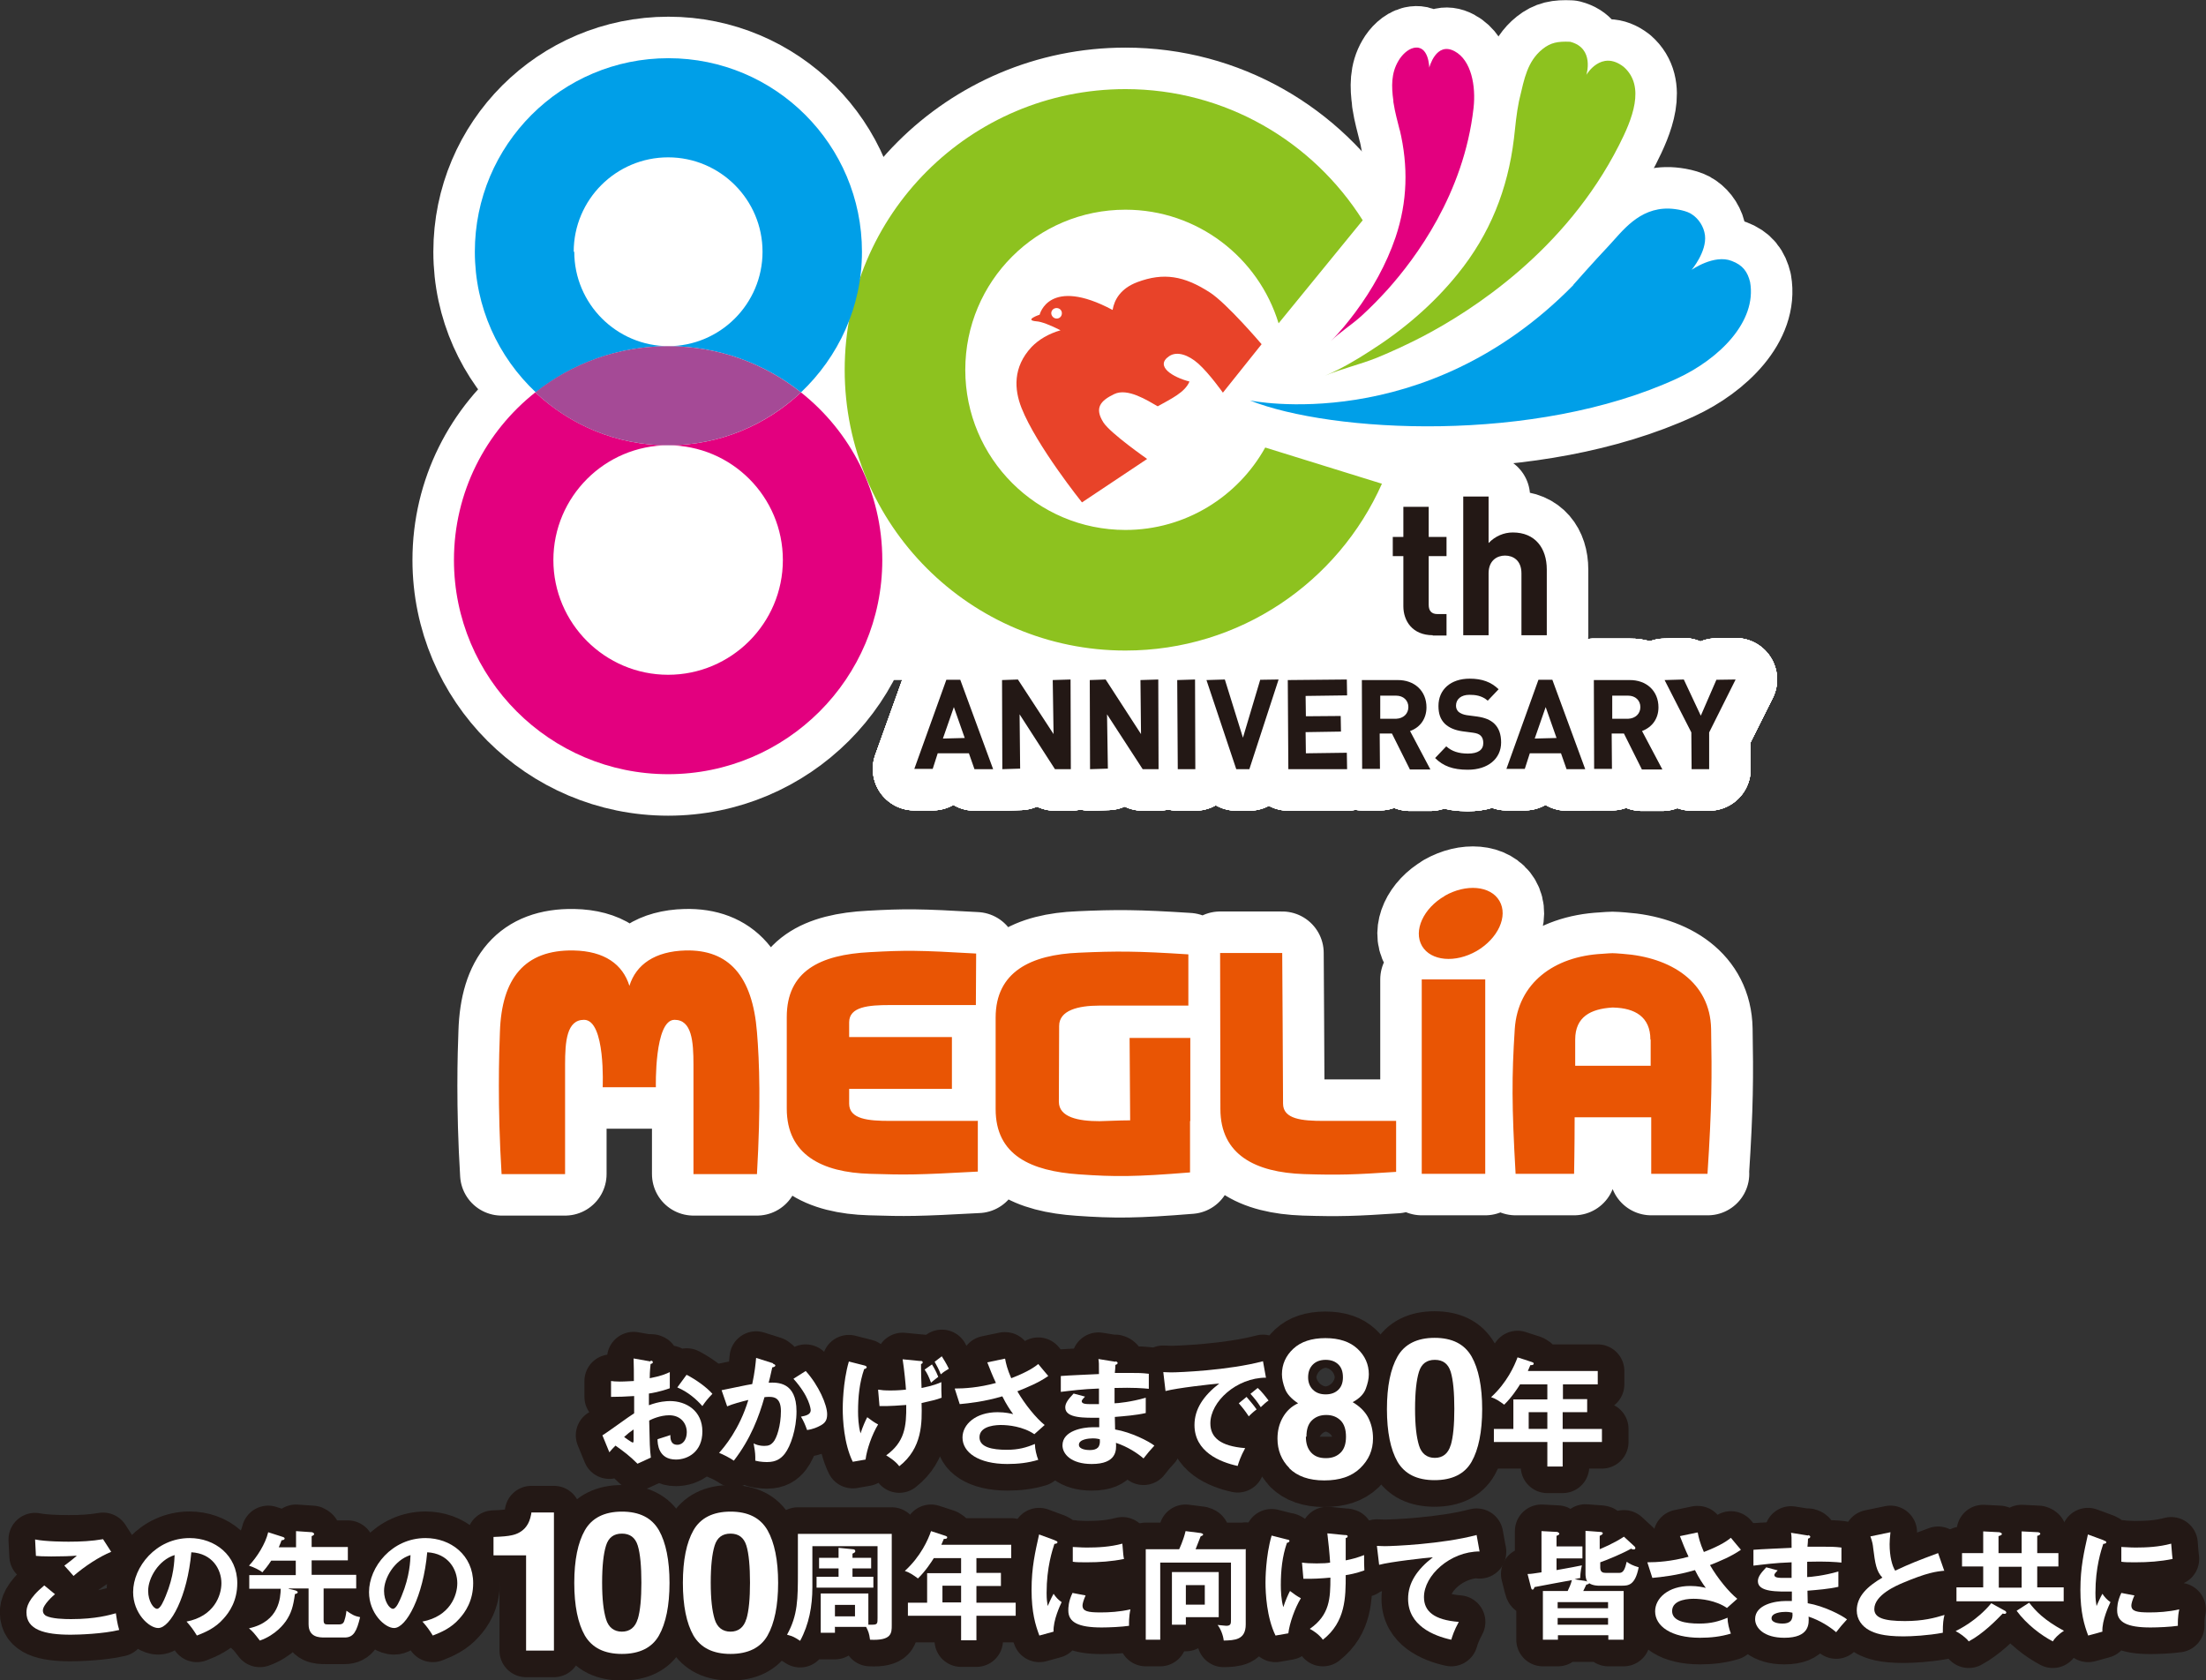 <?xml version="1.0" encoding="UTF-8"?>
<svg id="_レイヤー_2" data-name="レイヤー 2" xmlns="http://www.w3.org/2000/svg" viewBox="0 0 79.21 60.34">
  <rect x="0" y="0" width="79.21" height="60.34" fill="#333333" stroke="none"/>
  <defs>
    <style>
      .cls-1 {
        fill: #009fe8;
      }

      .cls-2 {
        fill: #e95504;
      }

      .cls-3 {
        fill: #231815;
      }

      .cls-4 {
        fill: #fff;
      }

      .cls-5 {
        fill: #a54a96;
      }

      .cls-6 {
        stroke: #fff;
        stroke-width: 2.98px;
      }

      .cls-6, .cls-7 {
        fill: none;
        stroke-linecap: round;
        stroke-linejoin: round;
      }

      .cls-8 {
        fill: #e84329;
      }

      .cls-9 {
        fill: #e3007f;
      }

      .cls-10 {
        fill: #8dc21f;
      }

      .cls-7 {
        stroke: #231815;
        stroke-width: 1.91px;
      }
    </style>
  </defs>
  <g id="_レイヤー_1-2" data-name="レイヤー 1">
    <g>
      <g>
        <g>
          <path class="cls-7" d="M23.35,48.86c.06,0,.09.01.09.06,0,.04-.05.05-.08.06-.03.29-.03.42-.03.51.41-.08.57-.15.72-.22,0,.42,0,.46,0,.58-.36.13-.67.18-.75.19,0,.07,0,.36,0,.42.37-.14.65-.15.76-.15.58,0,1.16.35,1.16,1.09s-.53,1.01-.95,1.01c-.64,0-.66-.58-.66-.73.08-.03.36-.11.46-.15,0,.11,0,.35.25.35.21,0,.34-.2.34-.45,0-.32-.22-.61-.63-.61-.32,0-.63.14-.72.19.02.88.02.98.06,1.33l-.48.22c-.28-.28-.48-.43-.79-.65-.09.09-.14.14-.22.24l-.25-.61c.19-.11.97-.69,1.14-.79,0-.21,0-.42,0-.62-.27.02-.6.03-.83.03v-.57c.08.01.15.02.32.02.19,0,.44-.02.5-.02,0-.19,0-.6-.01-.81l.62.11ZM22.41,51.6s.27.2.31.2c.03,0,.03-.05.03-.09v-.38c-.12.08-.22.16-.34.27ZM24.66,49.37c.31.16.7.43.92.68-.17.18-.23.25-.36.44-.22-.25-.52-.51-.9-.67l.33-.45Z"/>
          <path class="cls-7" d="M27.76,48.97s.08.03.08.06c0,.03-.03.06-.11.07-.07.33-.11.47-.13.55.31-.01,1-.04,1,1.03,0,.63-.21,1.25-.42,1.52-.14.18-.32.3-.63.3-.05,0-.25,0-.43-.05,0-.04,0-.08,0-.13,0-.15-.03-.32-.06-.49.08.04.19.09.39.09.15,0,.23-.04.31-.13.13-.14.28-.6.28-1.12,0-.47-.24-.51-.41-.51-.05,0-.13,0-.18.01-.2.7-.49,1.49-1.1,2.28-.16-.11-.38-.22-.53-.28.18-.2.73-.84,1.05-1.9-.25.06-.58.15-.76.23l-.2-.58c.17-.03.94-.2,1.1-.22.09-.42.12-.72.14-.94l.6.19ZM28.93,49.23c.47.52.77,1.22.77,1.55,0,.21-.06.33-.3.44-.04.02-.2.1-.42.13-.08-.22-.13-.33-.22-.48.16-.03.35-.07.35-.23,0-.05-.05-.5-.62-1.13l.44-.28Z"/>
          <path class="cls-7" d="M31.06,49.04s.06.02.06.05c0,.05-.07.07-.09.07-.17.49-.22,1-.22,1.52,0,.19.01.52.09.79.08-.25.18-.47.24-.58.16.12.24.18.39.26-.22.36-.41.91-.45,1.26l-.46.08c-.32-.65-.36-1.53-.36-1.9,0-.08,0-.95.22-1.7l.59.15ZM31.54,49.9c.13.02.2.03.45.03.05,0,.26,0,.54-.03-.01-.18-.06-.71-.12-1.09l.61.06c.08,0,.11,0,.11.05s-.04.05-.06.06c0,.13.01.73.02.86.41-.08.6-.16.71-.21,0,.29,0,.35.01.56-.22.08-.27.09-.72.19.02.71.03,1.62-.8,2.27-.15-.2-.39-.34-.47-.39.66-.48.73-1.02.72-1.81-.15.01-.61.05-.96.04l-.05-.58ZM33.46,48.99c.05.08.14.22.23.45-.15.12-.17.13-.26.21-.08-.22-.14-.34-.23-.47l.27-.19ZM33.82,48.71c.04.06.16.25.25.44-.13.08-.17.1-.29.2-.07-.18-.13-.29-.22-.45l.26-.2Z"/>
          <path class="cls-7" d="M36.09,48.79c.03.17.08.38.22.7.65-.25.87-.43.97-.51.16.2.28.33.36.43-.34.24-.78.42-1.11.55.27.47.68.97.98,1.21l-.37.33c-.41-.28-.94-.33-1.19-.33-.11,0-.78,0-.78.44,0,.36.46.45.98.45.42,0,.7-.08,1.01-.21,0,.18.06.42.12.57-.36.11-.73.15-1.11.15-1.04,0-1.61-.42-1.61-.95,0-.47.47-.91,1.26-.91.28,0,.48.05.56.07-.11-.15-.24-.34-.39-.64-.64.19-1.2.25-1.53.28l-.18-.56c.34,0,.86-.03,1.48-.2-.11-.23-.23-.53-.31-.74l.62-.13Z"/>
          <path class="cls-7" d="M40.05,48.88s.08.02.08.06c0,.05-.05.06-.08.07,0,.1-.01.17-.02.29.11,0,.3,0,.58,0,.24,0,.39,0,.64.03v.54c-.2-.02-.55-.05-1.23-.03v.55c.11,0,.61-.05,1.12-.2v.55c-.35.08-.75.11-1.11.14,0,.07.01.39.01.45.59.1,1.22.43,1.41.58-.15.16-.25.28-.39.46-.22-.19-.57-.42-.99-.56.02.26.03.76-.87.76-.74,0-1.05-.36-1.05-.67,0-.53.74-.65,1.08-.65.05,0,.18,0,.24,0,0-.02,0-.3,0-.34-.5,0-1.22.03-1.22-.37,0-.14.08-.27.3-.5l.41.11c-.05.05-.12.13-.12.16,0,.11.16.11.37.11.1,0,.16,0,.25,0,0-.09,0-.48,0-.56-.6.02-1.03.08-1.37.12v-.57c.22-.02,1.17-.06,1.37-.07,0-.39,0-.43-.02-.54l.62.1ZM39.24,51.65c-.14,0-.5.03-.5.23,0,.18.32.19.39.19.26,0,.39-.1.36-.39-.06-.01-.12-.03-.24-.03Z"/>
          <path class="cls-7" d="M45.46,49.47c-1.06,0-2,.86-2,1.64,0,.5.35.82,1.25.89-.17.31-.23.51-.27.64-.64-.14-1.55-.51-1.55-1.47,0-.57.32-1.05.89-1.49-.27.02-1.52.16-1.93.27l-.08-.68c.08,0,.16.01.28.01.29,0,2.05-.07,3.3-.4l.11.61ZM44.75,50.15c.06.07.27.31.37.46-.11.08-.26.22-.28.25-.14-.21-.22-.31-.36-.47l.28-.23ZM45.16,49.84c.12.1.3.33.39.45-.09.06-.2.16-.28.24-.13-.2-.21-.3-.37-.48l.26-.21Z"/>
          <path class="cls-7" d="M46.3,52.72c-.29-.29-.43-.65-.43-1.06,0-.28.06-.53.19-.76.13-.23.31-.4.55-.51-.24-.16-.4-.33-.47-.52-.07-.19-.11-.36-.11-.52,0-.36.14-.67.41-.92.27-.25.65-.38,1.15-.38s.88.13,1.15.38.41.56.41.92c0,.16-.04.33-.11.52-.07.19-.23.35-.47.48.24.14.43.32.55.54.12.23.18.48.18.76,0,.42-.15.77-.46,1.07s-.74.44-1.29.44-.97-.15-1.26-.44ZM46.89,51.59c0,.24.06.43.19.57s.3.2.53.2.4-.07.53-.2c.13-.13.19-.32.19-.57s-.06-.45-.19-.58c-.13-.13-.3-.2-.52-.2s-.39.07-.52.2c-.13.13-.19.32-.19.58ZM47.14,49.9c.11.11.26.17.46.17s.35-.06.46-.17c.11-.11.16-.26.16-.44,0-.2-.05-.35-.16-.46-.11-.11-.26-.17-.46-.17s-.35.06-.46.17c-.11.11-.17.26-.17.46,0,.18.06.33.17.44Z"/>
          <path class="cls-7" d="M51.51,53.15c-.63,0-1.07-.22-1.33-.66-.25-.44-.38-1.07-.38-1.89s.13-1.45.38-1.89c.25-.44.7-.67,1.33-.67s1.07.22,1.33.67c.25.44.38,1.08.38,1.89s-.13,1.45-.38,1.89c-.25.44-.7.66-1.33.66ZM52.09,51.9c.09-.3.13-.74.13-1.31s-.04-1.04-.13-1.33-.28-.43-.57-.43-.48.14-.57.43c-.09.29-.14.73-.14,1.33s.05,1.01.14,1.31c.09.3.29.45.57.45s.48-.15.57-.46Z"/>
          <path class="cls-7" d="M56.11,50.24h.88v.47h-.88v.6h1.41v.47h-1.41v.88h-.55v-.88h-1.92v-.47h.7v-1.06h1.22v-.54h-.98c-.08.13-.3.47-.57.73-.16-.12-.31-.22-.47-.27.57-.52.84-1.13.95-1.43l.52.17c.05.02.06.03.06.05,0,.06-.06.06-.12.06-.03.07-.05.12-.09.21h2.51v.48h-1.25v.54ZM55.56,50.71h-.67v.6h.67v-.6Z"/>
          <path class="cls-7" d="M1.98,57.24c-.06.05-.44.38-.44.59,0,.12.08.17.11.19.21.11.66.12.9.12.89,0,1.39-.15,1.61-.21.02.14.05.37.12.6-.58.14-1.45.17-1.74.17-.95,0-1.59-.18-1.59-.8,0-.19.06-.49.64-.97l.39.32ZM4,55.72c-.44.18-.97.53-1.36.87-.05-.06-.28-.32-.33-.37.03-.02.36-.27.45-.36-.22.02-.54.03-.92.03-.31,0-.44-.01-.55-.02l-.03-.59c.38.08,1.12.08,1.21.08.42,0,.83-.02,1.23-.09l.29.45Z"/>
          <path class="cls-7" d="M6.69,58.23c1-.19,1.26-.94,1.26-1.38,0-.49-.32-1.07-1.08-1.11-.14,1.58-.75,2.72-1.19,2.72-.33,0-.9-.53-.9-1.29,0-.9.82-1.94,2.03-1.94.9,0,1.71.61,1.71,1.62,0,.63-.28,1.04-.5,1.28-.29.33-.64.48-.95.6-.13-.21-.21-.32-.37-.5ZM5.32,57.13c0,.36.19.64.32.64.12,0,.24-.29.31-.46.3-.72.31-1.27.32-1.47-.58.18-.95.83-.95,1.28Z"/>
          <path class="cls-7" d="M10.36,57.05l.25.06s.08.03.08.06c0,.05-.06.06-.1.07-.06.44-.13.69-.33.98-.05.07-.35.49-.93.69-.2-.26-.24-.31-.39-.44,1.1-.24,1.13-1.12,1.14-1.42h-1.13v-.49h1.67v-.52h-.88c-.14.21-.24.33-.32.42-.09-.08-.32-.19-.48-.24.29-.31.59-.78.69-1.2l.53.17s.06.02.06.05c0,.05-.04.06-.11.07-.02.06-.05.13-.1.25h.62v-.58l.58.04s.07.03.07.06c0,.04-.04.06-.09.08v.39h1.3v.48h-1.3v.52h1.6v.49h-1.17v1.14c0,.15.06.15.17.15h.39c.14,0,.17-.09.18-.12.02-.06.06-.18.08-.37.19.13.28.19.49.23-.12.5-.23.73-.55.73h-.72c-.19,0-.58,0-.58-.48v-1.28h-.71Z"/>
          <path class="cls-7" d="M15.16,58.23c1-.19,1.26-.94,1.26-1.38,0-.49-.32-1.07-1.08-1.11-.14,1.58-.75,2.72-1.19,2.72-.33,0-.9-.53-.9-1.29,0-.9.82-1.94,2.03-1.94.9,0,1.71.61,1.71,1.62,0,.63-.28,1.04-.5,1.28-.29.33-.64.48-.95.6-.13-.21-.21-.32-.37-.5ZM13.79,57.13c0,.36.19.64.32.64.12,0,.24-.29.31-.46.3-.72.31-1.27.32-1.47-.58.18-.95.83-.95,1.28Z"/>
          <path class="cls-7" d="M19.89,59.27h-1v-3.42h-1.17v-.66c.31-.01.52-.03.65-.06.2-.04.36-.13.48-.26.08-.09.15-.21.19-.36.02-.09.04-.15.04-.2h.81v4.96Z"/>
          <path class="cls-7" d="M22.33,59.39c-.63,0-1.07-.22-1.33-.66-.25-.44-.38-1.07-.38-1.89s.13-1.45.38-1.89c.25-.44.7-.67,1.33-.67s1.07.22,1.33.67c.25.44.38,1.08.38,1.89s-.13,1.45-.38,1.89c-.25.44-.7.66-1.33.66ZM22.9,58.14c.09-.3.13-.74.13-1.31s-.04-1.04-.13-1.33c-.09-.29-.28-.43-.57-.43s-.48.14-.57.43c-.09.29-.14.73-.14,1.33s.05,1.01.14,1.31c.09.3.29.45.57.45s.48-.15.57-.46Z"/>
          <path class="cls-7" d="M26.23,59.39c-.63,0-1.07-.22-1.33-.66-.25-.44-.38-1.07-.38-1.89s.13-1.45.38-1.89c.25-.44.7-.67,1.33-.67s1.07.22,1.33.67c.25.44.38,1.08.38,1.89s-.13,1.45-.38,1.89c-.25.44-.7.66-1.33.66ZM26.8,58.14c.09-.3.13-.74.13-1.31s-.04-1.04-.13-1.33c-.09-.29-.28-.43-.57-.43s-.48.14-.57.43c-.09.29-.14.73-.14,1.33s.05,1.01.14,1.31c.09.3.29.45.57.45s.48-.15.57-.46Z"/>
          <path class="cls-7" d="M29.98,58.44v.19h-.51v-1.41h1.71v1.12c.08,0,.14,0,.15,0,.18,0,.18-.05.18-.25v-2.57h-2.34v1.48c0,.67-.12,1.33-.44,1.92-.2-.13-.25-.16-.47-.22.39-.7.39-1.29.39-2.27v-1.35h3.37v3.28c0,.28,0,.56-.78.52-.03-.23-.06-.3-.14-.46h-1.13ZM31.28,55.94v.38h-.67v.3h.75v.39h-2.04v-.39h.79v-.3h-.7v-.38h.7v-.36l.5.05c.06,0,.1.02.1.07,0,.04-.02.05-.1.09v.15h.67ZM29.98,57.63v.41h.72v-.41h-.72Z"/>
          <path class="cls-7" d="M35.06,56.48h.88v.47h-.88v.6h1.41v.47h-1.41v.88h-.55v-.88h-1.91v-.47h.69v-1.06h1.22v-.54h-.98c-.08.13-.3.47-.57.73-.16-.12-.31-.22-.47-.27.57-.52.84-1.13.94-1.43l.52.17c.05.02.06.03.06.05,0,.06-.06.06-.12.06-.03.07-.05.12-.09.21h2.51v.48h-1.25v.54ZM34.51,56.94h-.67v.6h.67v-.6Z"/>
          <path class="cls-7" d="M37.87,55.31c.06.03.1.03.1.07,0,.04-.04.05-.11.06-.07.22-.28.83-.28,1.76,0,.25.02.33.04.47.01-.03.14-.32.21-.44.08.12.17.22.29.3-.05.11-.31.65-.29,1.06l-.51.14c-.14-.37-.28-.83-.28-1.64s.13-1.36.27-1.99l.57.21ZM38.98,57.29c-.08.18-.11.3-.11.36,0,.21.19.25.65.25.3,0,.68-.02,1.07-.11-.06.27-.05.51-.05.59-.26.04-.72.06-.98.06-.85,0-1.2-.19-1.2-.61,0-.09,0-.32.15-.63l.47.09ZM38.52,55.55c.12,0,.27.02.5.02.39,0,.84-.02,1.28-.14.03.39.04.47.06.55-.44.09-.89.12-1.33.12-.23,0-.39,0-.51-.02v-.54Z"/>
          <path class="cls-7" d="M44.73,55.62v2.71c0,.56-.4.57-.79.58-.02-.19-.11-.42-.22-.56.14.01.26.03.31.03.17,0,.17-.08.17-.23v-2.04h-2.54v2.77h-.52v-3.25h1.2s.15-.31.23-.65l.55.07s.08.02.08.05c0,.03-.02.04-.09.07-.03.07-.15.39-.18.46h1.78ZM43.76,56.45v1.62h-1.18v.27h-.5v-1.89h1.67ZM42.58,56.92v.7h.68v-.7h-.68Z"/>
          <path class="cls-7" d="M46.24,55.28s.06.02.06.05c0,.05-.07.07-.09.07-.17.49-.22,1-.22,1.52,0,.19.01.52.09.79.08-.25.18-.47.24-.58.16.12.24.18.39.26-.22.36-.41.91-.45,1.26l-.46.08c-.32-.65-.36-1.53-.36-1.9,0-.08,0-.94.22-1.69l.59.15ZM48.28,55.12c.08,0,.11.01.11.05,0,.04-.04.05-.07.06,0,.27,0,.8,0,.8.25-.05.4-.09.66-.19,0,.29,0,.35.01.55-.27.1-.57.16-.67.17,0,.79,0,1.68-.82,2.32-.15-.21-.39-.35-.47-.39.72-.5.74-1.1.74-1.84-.31.03-.66.05-.97.04l-.05-.58c.14.02.3.03.53.03s.38-.01.48-.03c-.02-.33-.06-.73-.1-1.05l.61.06Z"/>
          <path class="cls-7" d="M53.13,55.71c-1.06,0-2,.86-2,1.64,0,.5.35.82,1.25.89-.17.31-.23.51-.27.64-.64-.14-1.55-.51-1.55-1.47,0-.57.32-1.05.89-1.49-.27.02-1.52.16-1.93.27l-.08-.68c.08,0,.16.01.28.01.29,0,2.05-.07,3.3-.4l.11.61Z"/>
          <path class="cls-7" d="M56.96,56.79s.02,0,.03,0c-.05-.08-.06-.21-.06-.27v-1.55l.54.04s.08,0,.08.05c0,.03-.03.05-.11.09v.48c.07-.03.53-.22.87-.45l.38.35s.03.03.03.05,0,.06-.06.06c-.02,0-.05,0-.09-.03-.32.18-.9.42-1.11.49v.19c0,.17.1.19.2.19h.49c.14,0,.2-.14.26-.4.11.08.2.13.43.2-.13.66-.38.66-.62.66h-.83s-.2,0-.33-.09c0,.03-.07.05-.1.05-.03.06-.08.17-.11.23h1.45v1.75h-.55v-.16h-1.81v.16h-.54v-1.75h.89c.04-.08.12-.25.15-.39-.21.04-1.15.21-1.34.25-.02.05-.03.09-.07.09-.02,0-.04,0-.06-.09l-.12-.47c.14,0,.22-.02.5-.06v-1.48l.57.03s.07.03.07.06c0,.04-.03.05-.1.08v.38h.93v.43h-.93v.42c.09-.02.43-.07.91-.17-.05.2-.06.41-.06.46-.06,0-.08.01-.2.04l.44.07ZM57.74,57.75v-.22h-1.81v.22h1.81ZM57.74,58.34v-.24h-1.81v.24h1.81Z"/>
          <path class="cls-7" d="M60.96,55.03c.03.17.08.38.22.7.65-.25.87-.43.97-.51.16.2.28.33.36.43-.34.24-.78.42-1.11.55.27.47.68.97.98,1.21l-.37.33c-.41-.28-.94-.33-1.19-.33-.11,0-.78,0-.78.44,0,.36.46.45.98.45.42,0,.7-.08,1.01-.21,0,.18.06.42.12.57-.36.11-.73.15-1.11.15-1.04,0-1.61-.42-1.61-.95,0-.47.47-.91,1.26-.91.28,0,.48.05.56.07-.11-.15-.24-.34-.39-.64-.64.19-1.2.25-1.53.28l-.18-.56c.34,0,.86-.03,1.48-.2-.11-.23-.23-.53-.31-.74l.62-.13Z"/>
          <path class="cls-7" d="M64.92,55.12s.08.02.08.06c0,.05-.05.06-.08.07,0,.1-.01.17-.02.29.11,0,.3,0,.58,0,.24,0,.39,0,.64.03v.54c-.2-.02-.55-.05-1.23-.03v.55c.11,0,.61-.05,1.12-.2v.55c-.35.08-.75.11-1.11.14,0,.07.01.39.01.45.59.1,1.22.43,1.41.58-.15.16-.25.28-.39.46-.22-.19-.57-.42-.99-.56.02.26.03.76-.87.76-.74,0-1.05-.36-1.05-.67,0-.53.74-.65,1.08-.65.05,0,.18,0,.24,0,0-.02,0-.3,0-.34-.5,0-1.22.03-1.22-.37,0-.14.08-.27.3-.5l.41.11c-.05.05-.12.13-.12.16,0,.11.16.11.37.11.1,0,.16,0,.25,0,0-.09,0-.48,0-.56-.6.02-1.03.08-1.37.12v-.57c.22-.02,1.17-.06,1.37-.07,0-.39,0-.43-.02-.54l.62.1ZM64.11,57.88c-.14,0-.5.03-.5.23,0,.18.32.19.39.19.26,0,.39-.1.36-.39-.06-.01-.12-.03-.24-.03Z"/>
          <path class="cls-7" d="M69.84,56.4c-.33.03-.64.07-1.52.44-.21.09-1.02.43-1.02.94,0,.31.33.43,1.1.43.65,0,1.06-.11,1.42-.22-.04.16-.06.28-.06.64-.53.1-1.13.13-1.41.13-.75,0-1.04-.12-1.23-.22-.26-.14-.45-.39-.45-.71,0-.51.39-.87.92-1.18-.22-.23-.26-.51-.33-1.06-.01-.11-.03-.23-.1-.42l.72-.15c-.02.2-.03.3-.03.43,0,.44.09.78.2.95.58-.27.79-.35,1.54-.63l.22.63Z"/>
          <path class="cls-7" d="M71.98,57.83s.06.04.06.07-.03.05-.05.05c-.02,0-.05,0-.08-.01-.23.24-.71.73-1.22,1-.09-.13-.33-.3-.47-.37.1-.05.75-.36,1.28-1l.49.27ZM72.59,55.78v-.79l.6.03s.07.02.07.05c0,.05-.07.07-.11.08v.62h.76v.48h-.76v.75h.95v.5h-3.85v-.5h.96v-.75h-.76v-.48h.76v-.78l.58.03s.09.02.09.06c0,.04-.03.05-.12.08v.61h.82ZM71.77,56.26v.75h.82v-.75h-.82ZM72.86,57.55c.23.29.51.61,1.25,1.01-.21.13-.35.29-.4.38-.42-.22-.94-.61-1.3-1.1l.45-.29Z"/>
          <path class="cls-7" d="M75.53,55.31c.06.03.1.03.1.07,0,.04-.04.05-.11.06-.07.22-.28.83-.28,1.76,0,.25.02.33.04.47.01-.03.14-.32.21-.44.08.12.17.22.29.3-.05.11-.31.65-.29,1.06l-.51.14c-.14-.37-.28-.83-.28-1.64s.13-1.36.27-1.99l.57.21ZM76.64,57.29c-.08.18-.11.3-.11.36,0,.21.2.25.65.25.3,0,.68-.02,1.07-.11-.06.27-.05.51-.05.59-.26.04-.72.06-.98.06-.85,0-1.2-.19-1.2-.61,0-.09,0-.32.15-.63l.47.09ZM76.18,55.55c.12,0,.27.02.5.02.39,0,.84-.02,1.28-.14.03.39.04.47.05.55-.44.09-.88.12-1.33.12-.23,0-.38,0-.51-.02v-.54Z"/>
        </g>
        <g>
          <path class="cls-4" d="M23.35,48.86c.06,0,.09.01.09.06,0,.04-.05.05-.08.06-.03.29-.03.42-.03.51.41-.08.57-.15.72-.22,0,.42,0,.46,0,.58-.36.13-.67.18-.75.19,0,.07,0,.36,0,.42.37-.14.65-.15.76-.15.58,0,1.16.35,1.16,1.09s-.53,1.01-.95,1.01c-.64,0-.66-.58-.66-.73.08-.03.36-.11.46-.15,0,.11,0,.35.25.35.21,0,.34-.2.34-.45,0-.32-.22-.61-.63-.61-.32,0-.63.14-.72.19.02.88.02.98.06,1.33l-.48.22c-.28-.28-.48-.43-.79-.65-.09.09-.14.14-.22.24l-.25-.61c.19-.11.97-.69,1.14-.79,0-.21,0-.42,0-.62-.27.02-.6.03-.83.03v-.57c.08.01.15.02.32.02.19,0,.44-.02.5-.02,0-.19,0-.6-.01-.81l.62.11ZM22.41,51.6s.27.2.31.2c.03,0,.03-.05.03-.09v-.38c-.12.08-.22.16-.34.27ZM24.66,49.37c.31.16.7.43.92.68-.17.18-.23.25-.36.44-.22-.25-.52-.51-.9-.67l.33-.45Z"/>
          <path class="cls-4" d="M27.76,48.97s.08.03.08.06c0,.03-.03.06-.11.07-.07.33-.11.47-.13.55.31-.01,1-.04,1,1.03,0,.63-.21,1.25-.42,1.52-.14.18-.32.3-.63.3-.05,0-.25,0-.43-.05,0-.04,0-.08,0-.13,0-.15-.03-.32-.06-.49.08.04.19.09.39.09.15,0,.23-.04.31-.13.13-.14.28-.6.28-1.12,0-.47-.24-.51-.41-.51-.05,0-.13,0-.18.01-.2.7-.49,1.49-1.1,2.28-.16-.11-.38-.22-.53-.28.18-.2.73-.84,1.05-1.9-.25.06-.58.15-.76.23l-.2-.58c.17-.03.94-.2,1.1-.22.09-.42.12-.72.14-.94l.6.19ZM28.93,49.23c.47.52.77,1.22.77,1.55,0,.21-.06.33-.3.44-.04.02-.2.1-.42.13-.08-.22-.13-.33-.22-.48.16-.03.35-.07.35-.23,0-.05-.05-.5-.62-1.13l.44-.28Z"/>
          <path class="cls-4" d="M31.06,49.04s.06.02.06.05c0,.05-.07.07-.09.07-.17.49-.22,1-.22,1.52,0,.19.01.52.09.79.08-.25.18-.47.24-.58.16.12.24.18.39.26-.22.36-.41.91-.45,1.26l-.46.08c-.32-.65-.36-1.53-.36-1.9,0-.08,0-.95.22-1.7l.59.15ZM31.54,49.9c.13.02.2.03.45.03.05,0,.26,0,.54-.03-.01-.18-.06-.71-.12-1.09l.61.06c.08,0,.11,0,.11.05s-.04.05-.06.06c0,.13.01.73.02.86.41-.08.6-.16.71-.21,0,.29,0,.35.01.56-.22.08-.27.09-.72.19.02.71.03,1.62-.8,2.27-.15-.2-.39-.34-.47-.39.66-.48.73-1.02.72-1.81-.15.01-.61.05-.96.04l-.05-.58ZM33.46,48.99c.05.08.14.22.23.45-.15.12-.17.13-.26.21-.08-.22-.14-.34-.23-.47l.27-.19ZM33.82,48.71c.04.06.16.25.25.44-.13.08-.17.1-.29.2-.07-.18-.13-.29-.22-.45l.26-.2Z"/>
          <path class="cls-4" d="M36.09,48.79c.03.17.08.38.22.7.65-.25.87-.43.97-.51.16.2.28.33.36.43-.34.24-.78.42-1.11.55.27.47.68.97.98,1.21l-.37.33c-.41-.28-.94-.33-1.19-.33-.11,0-.78,0-.78.44,0,.36.46.45.98.45.42,0,.7-.08,1.01-.21,0,.18.06.42.12.57-.36.11-.73.15-1.11.15-1.04,0-1.61-.42-1.61-.95,0-.47.47-.91,1.26-.91.28,0,.48.05.56.07-.11-.15-.24-.34-.39-.64-.64.19-1.2.25-1.53.28l-.18-.56c.34,0,.86-.03,1.48-.2-.11-.23-.23-.53-.31-.74l.62-.13Z"/>
          <path class="cls-4" d="M40.05,48.88s.08.02.08.06c0,.05-.05.06-.08.07,0,.1-.01.17-.02.29.11,0,.3,0,.58,0,.24,0,.39,0,.64.03v.54c-.2-.02-.55-.05-1.23-.03v.55c.11,0,.61-.05,1.12-.2v.55c-.35.08-.75.11-1.11.14,0,.07.01.39.01.45.59.1,1.22.43,1.41.58-.15.16-.25.28-.39.46-.22-.19-.57-.42-.99-.56.02.26.03.76-.87.76-.74,0-1.05-.36-1.05-.67,0-.53.74-.65,1.08-.65.05,0,.18,0,.24,0,0-.02,0-.3,0-.34-.5,0-1.22.03-1.22-.37,0-.14.08-.27.3-.5l.41.11c-.05.05-.12.13-.12.16,0,.11.16.11.37.11.1,0,.16,0,.25,0,0-.09,0-.48,0-.56-.6.02-1.03.08-1.37.12v-.57c.22-.02,1.17-.06,1.37-.07,0-.39,0-.43-.02-.54l.62.1ZM39.24,51.65c-.14,0-.5.03-.5.23,0,.18.32.19.39.19.26,0,.39-.1.36-.39-.06-.01-.12-.03-.24-.03Z"/>
          <path class="cls-4" d="M45.46,49.47c-1.06,0-2,.86-2,1.64,0,.5.35.82,1.25.89-.17.31-.23.51-.27.64-.64-.14-1.55-.51-1.55-1.47,0-.57.32-1.05.89-1.49-.27.02-1.52.16-1.93.27l-.08-.68c.08,0,.16.01.28.01.29,0,2.05-.07,3.3-.4l.11.61ZM44.75,50.15c.06.07.27.31.37.46-.11.08-.26.22-.28.25-.14-.21-.22-.31-.36-.47l.28-.23ZM45.16,49.84c.12.1.3.33.39.45-.09.06-.2.16-.28.24-.13-.2-.21-.3-.37-.48l.26-.21Z"/>
          <path class="cls-4" d="M46.3,52.72c-.29-.29-.43-.65-.43-1.06,0-.28.06-.53.19-.76.13-.23.31-.4.55-.51-.24-.16-.4-.33-.47-.52-.07-.19-.11-.36-.11-.52,0-.36.14-.67.41-.92.27-.25.65-.38,1.15-.38s.88.13,1.15.38.41.56.41.92c0,.16-.04.33-.11.52-.07.19-.23.35-.47.48.24.14.43.32.55.54.12.23.18.48.18.76,0,.42-.15.77-.46,1.07s-.74.44-1.29.44-.97-.15-1.26-.44ZM46.89,51.59c0,.24.06.43.19.57s.3.2.53.2.4-.07.53-.2c.13-.13.19-.32.19-.57s-.06-.45-.19-.58c-.13-.13-.3-.2-.52-.2s-.39.07-.52.2c-.13.13-.19.32-.19.58ZM47.14,49.9c.11.11.26.17.46.17s.35-.06.46-.17c.11-.11.16-.26.16-.44,0-.2-.05-.35-.16-.46-.11-.11-.26-.17-.46-.17s-.35.06-.46.17c-.11.11-.17.26-.17.46,0,.18.06.33.17.44Z"/>
          <path class="cls-4" d="M51.51,53.15c-.63,0-1.07-.22-1.33-.66-.25-.44-.38-1.07-.38-1.89s.13-1.45.38-1.89c.25-.44.7-.67,1.33-.67s1.07.22,1.33.67c.25.44.38,1.08.38,1.89s-.13,1.45-.38,1.89c-.25.44-.7.66-1.33.66ZM52.09,51.9c.09-.3.13-.74.13-1.31s-.04-1.04-.13-1.33-.28-.43-.57-.43-.48.14-.57.43c-.09.29-.14.73-.14,1.33s.05,1.01.14,1.31c.09.3.29.45.57.45s.48-.15.57-.46Z"/>
          <path class="cls-4" d="M56.11,50.24h.88v.47h-.88v.6h1.41v.47h-1.41v.88h-.55v-.88h-1.92v-.47h.7v-1.06h1.22v-.54h-.98c-.08.13-.3.47-.57.73-.16-.12-.31-.22-.47-.27.57-.52.84-1.13.95-1.43l.52.17c.05.02.06.03.06.05,0,.06-.06.06-.12.06-.03.07-.05.12-.09.21h2.51v.48h-1.25v.54ZM55.56,50.71h-.67v.6h.67v-.6Z"/>
          <path class="cls-4" d="M1.98,57.24c-.06.05-.44.38-.44.59,0,.12.08.17.11.19.21.11.66.12.9.12.89,0,1.39-.15,1.61-.21.02.14.05.37.12.6-.58.14-1.45.17-1.74.17-.95,0-1.59-.18-1.59-.8,0-.19.06-.49.64-.97l.39.32ZM4,55.72c-.44.18-.97.53-1.36.87-.05-.06-.28-.32-.33-.37.03-.02.36-.27.45-.36-.22.02-.54.03-.92.03-.31,0-.44-.01-.55-.02l-.03-.59c.38.08,1.12.08,1.21.08.42,0,.83-.02,1.23-.09l.29.45Z"/>
          <path class="cls-4" d="M6.69,58.23c1-.19,1.26-.94,1.26-1.38,0-.49-.32-1.07-1.08-1.11-.14,1.58-.75,2.72-1.19,2.72-.33,0-.9-.53-.9-1.29,0-.9.82-1.94,2.03-1.94.9,0,1.71.61,1.71,1.62,0,.63-.28,1.04-.5,1.28-.29.33-.64.48-.95.6-.13-.21-.21-.32-.37-.5ZM5.32,57.13c0,.36.19.64.32.64.12,0,.24-.29.31-.46.3-.72.31-1.27.32-1.47-.58.18-.95.83-.95,1.28Z"/>
          <path class="cls-4" d="M10.36,57.05l.25.06s.08.03.08.06c0,.05-.06.06-.1.07-.06.44-.13.69-.33.98-.05.07-.35.49-.93.69-.2-.26-.24-.31-.39-.44,1.1-.24,1.13-1.12,1.14-1.42h-1.13v-.49h1.67v-.52h-.88c-.14.21-.24.33-.32.42-.09-.08-.32-.19-.48-.24.29-.31.59-.78.69-1.2l.53.17s.06.02.06.05c0,.05-.04.06-.11.07-.02.06-.05.13-.1.25h.62v-.58l.58.04s.07.03.07.06c0,.04-.04.06-.09.08v.39h1.3v.48h-1.3v.52h1.6v.49h-1.17v1.14c0,.15.06.15.17.15h.39c.14,0,.17-.09.18-.12.02-.06.06-.18.08-.37.19.13.28.19.49.23-.12.5-.23.73-.55.73h-.72c-.19,0-.58,0-.58-.48v-1.28h-.71Z"/>
          <path class="cls-4" d="M15.16,58.23c1-.19,1.26-.94,1.26-1.38,0-.49-.32-1.07-1.08-1.11-.14,1.58-.75,2.72-1.19,2.72-.33,0-.9-.53-.9-1.29,0-.9.82-1.94,2.03-1.94.9,0,1.71.61,1.71,1.62,0,.63-.28,1.04-.5,1.28-.29.33-.64.48-.95.6-.13-.21-.21-.32-.37-.5ZM13.79,57.13c0,.36.19.64.32.64.12,0,.24-.29.31-.46.3-.72.31-1.27.32-1.47-.58.18-.95.83-.95,1.28Z"/>
          <path class="cls-4" d="M19.89,59.27h-1v-3.42h-1.17v-.66c.31-.01.52-.03.65-.06.2-.04.36-.13.48-.26.08-.09.15-.21.19-.36.02-.09.04-.15.04-.2h.81v4.96Z"/>
          <path class="cls-4" d="M22.33,59.39c-.63,0-1.07-.22-1.33-.66-.25-.44-.38-1.07-.38-1.89s.13-1.45.38-1.89c.25-.44.7-.67,1.33-.67s1.07.22,1.33.67c.25.44.38,1.08.38,1.89s-.13,1.45-.38,1.89c-.25.44-.7.66-1.33.66ZM22.9,58.14c.09-.3.13-.74.13-1.31s-.04-1.04-.13-1.33c-.09-.29-.28-.43-.57-.43s-.48.14-.57.43c-.09.29-.14.73-.14,1.33s.05,1.01.14,1.31c.09.3.29.45.57.45s.48-.15.57-.46Z"/>
          <path class="cls-4" d="M26.23,59.39c-.63,0-1.07-.22-1.33-.66-.25-.44-.38-1.07-.38-1.89s.13-1.45.38-1.89c.25-.44.7-.67,1.33-.67s1.07.22,1.33.67c.25.44.38,1.08.38,1.89s-.13,1.45-.38,1.89c-.25.44-.7.66-1.33.66ZM26.8,58.14c.09-.3.13-.74.13-1.31s-.04-1.04-.13-1.33c-.09-.29-.28-.43-.57-.43s-.48.14-.57.43c-.09.29-.14.73-.14,1.33s.05,1.01.14,1.31c.09.3.29.45.57.45s.48-.15.57-.46Z"/>
          <path class="cls-4" d="M29.98,58.44v.19h-.51v-1.41h1.71v1.12c.08,0,.14,0,.15,0,.18,0,.18-.05.18-.25v-2.57h-2.34v1.48c0,.67-.12,1.33-.44,1.92-.2-.13-.25-.16-.47-.22.39-.7.39-1.29.39-2.27v-1.35h3.37v3.28c0,.28,0,.56-.78.52-.03-.23-.06-.3-.14-.46h-1.13ZM31.28,55.94v.38h-.67v.3h.75v.39h-2.04v-.39h.79v-.3h-.7v-.38h.7v-.36l.5.05c.06,0,.1.02.1.07,0,.04-.02.05-.1.09v.15h.67ZM29.98,57.63v.41h.72v-.41h-.72Z"/>
          <path class="cls-4" d="M35.06,56.48h.88v.47h-.88v.6h1.41v.47h-1.41v.88h-.55v-.88h-1.91v-.47h.69v-1.06h1.22v-.54h-.98c-.08.13-.3.47-.57.73-.16-.12-.31-.22-.47-.27.57-.52.84-1.13.94-1.43l.52.17c.05.02.06.03.06.05,0,.06-.06.06-.12.06-.03.07-.05.12-.09.21h2.51v.48h-1.25v.54ZM34.51,56.94h-.67v.6h.67v-.6Z"/>
          <path class="cls-4" d="M37.87,55.31c.06.03.1.03.1.07,0,.04-.04.05-.11.06-.07.22-.28.83-.28,1.76,0,.25.02.33.04.47.01-.03.14-.32.21-.44.08.12.17.22.29.3-.05.11-.31.65-.29,1.06l-.51.14c-.14-.37-.28-.83-.28-1.64s.13-1.36.27-1.99l.57.21ZM38.98,57.29c-.08.18-.11.3-.11.36,0,.21.19.25.65.25.3,0,.68-.02,1.07-.11-.06.27-.05.51-.05.59-.26.04-.72.06-.98.06-.85,0-1.2-.19-1.2-.61,0-.09,0-.32.15-.63l.47.09ZM38.52,55.55c.12,0,.27.02.5.02.39,0,.84-.02,1.28-.14.03.39.04.47.06.55-.44.09-.89.12-1.33.12-.23,0-.39,0-.51-.02v-.54Z"/>
          <path class="cls-4" d="M44.73,55.62v2.71c0,.56-.4.57-.79.58-.02-.19-.11-.42-.22-.56.14.01.26.03.31.03.17,0,.17-.08.17-.23v-2.04h-2.54v2.77h-.52v-3.25h1.2s.15-.31.23-.65l.55.07s.08.02.08.05c0,.03-.02.04-.09.07-.03.07-.15.39-.18.46h1.78ZM43.76,56.45v1.62h-1.18v.27h-.5v-1.89h1.67ZM42.58,56.92v.7h.68v-.7h-.68Z"/>
          <path class="cls-4" d="M46.24,55.28s.06.02.06.05c0,.05-.07.07-.09.07-.17.49-.22,1-.22,1.52,0,.19.01.52.09.79.08-.25.18-.47.24-.58.16.12.24.18.39.26-.22.36-.41.91-.45,1.26l-.46.08c-.32-.65-.36-1.53-.36-1.9,0-.08,0-.94.22-1.69l.59.15ZM48.28,55.12c.08,0,.11.01.11.05,0,.04-.04.05-.07.06,0,.27,0,.8,0,.8.25-.05.4-.09.66-.19,0,.29,0,.35.01.55-.27.1-.57.16-.67.17,0,.79,0,1.68-.82,2.32-.15-.21-.39-.35-.47-.39.72-.5.74-1.1.74-1.84-.31.03-.66.05-.97.04l-.05-.58c.14.02.3.03.53.03s.38-.01.48-.03c-.02-.33-.06-.73-.1-1.05l.61.06Z"/>
          <path class="cls-4" d="M53.13,55.71c-1.06,0-2,.86-2,1.64,0,.5.35.82,1.25.89-.17.31-.23.51-.27.64-.64-.14-1.55-.51-1.55-1.47,0-.57.32-1.05.89-1.49-.27.02-1.52.16-1.93.27l-.08-.68c.08,0,.16.01.28.01.29,0,2.05-.07,3.3-.4l.11.61Z"/>
          <path class="cls-4" d="M56.96,56.79s.02,0,.03,0c-.05-.08-.06-.21-.06-.27v-1.55l.54.04s.08,0,.08.05c0,.03-.03.05-.11.09v.48c.07-.03.53-.22.87-.45l.38.35s.03.03.03.05,0,.06-.06.06c-.02,0-.05,0-.09-.03-.32.18-.9.42-1.11.49v.19c0,.17.1.19.2.19h.49c.14,0,.2-.14.26-.4.11.08.2.13.43.2-.13.66-.38.66-.62.66h-.83s-.2,0-.33-.09c0,.03-.07.05-.1.05-.03.06-.08.17-.11.23h1.45v1.75h-.55v-.16h-1.81v.16h-.54v-1.75h.89c.04-.08.12-.25.15-.39-.21.04-1.15.21-1.34.25-.02.05-.03.09-.07.09-.02,0-.04,0-.06-.09l-.12-.47c.14,0,.22-.02.5-.06v-1.48l.57.03s.07.03.07.06c0,.04-.03.05-.1.08v.38h.93v.43h-.93v.42c.09-.02.43-.07.91-.17-.05.2-.06.41-.06.46-.06,0-.08.01-.2.04l.44.07ZM57.74,57.75v-.22h-1.81v.22h1.81ZM57.74,58.34v-.24h-1.81v.24h1.81Z"/>
          <path class="cls-4" d="M60.96,55.03c.03.17.08.38.22.7.65-.25.87-.43.97-.51.16.2.28.33.36.43-.34.24-.78.42-1.11.55.27.47.68.97.98,1.21l-.37.33c-.41-.28-.94-.33-1.19-.33-.11,0-.78,0-.78.44,0,.36.46.45.98.45.42,0,.7-.08,1.01-.21,0,.18.06.42.12.57-.36.11-.73.15-1.11.15-1.04,0-1.61-.42-1.61-.95,0-.47.47-.91,1.26-.91.28,0,.48.05.56.07-.11-.15-.24-.34-.39-.64-.64.19-1.2.25-1.53.28l-.18-.56c.34,0,.86-.03,1.48-.2-.11-.23-.23-.53-.31-.74l.62-.13Z"/>
          <path class="cls-4" d="M64.92,55.12s.08.02.08.06c0,.05-.05.06-.08.07,0,.1-.01.17-.02.29.11,0,.3,0,.58,0,.24,0,.39,0,.64.03v.54c-.2-.02-.55-.05-1.23-.03v.55c.11,0,.61-.05,1.12-.2v.55c-.35.08-.75.11-1.11.14,0,.07.01.39.01.45.59.1,1.22.43,1.41.58-.15.16-.25.28-.39.46-.22-.19-.57-.42-.99-.56.02.26.03.76-.87.76-.74,0-1.05-.36-1.05-.67,0-.53.74-.65,1.08-.65.05,0,.18,0,.24,0,0-.02,0-.3,0-.34-.5,0-1.22.03-1.22-.37,0-.14.08-.27.3-.5l.41.11c-.05.05-.12.13-.12.16,0,.11.16.11.37.11.1,0,.16,0,.25,0,0-.09,0-.48,0-.56-.6.02-1.03.08-1.37.12v-.57c.22-.02,1.17-.06,1.37-.07,0-.39,0-.43-.02-.54l.62.1ZM64.11,57.88c-.14,0-.5.03-.5.23,0,.18.32.19.39.19.26,0,.39-.1.36-.39-.06-.01-.12-.03-.24-.03Z"/>
          <path class="cls-4" d="M69.84,56.4c-.33.03-.64.07-1.52.44-.21.09-1.02.43-1.02.94,0,.31.33.43,1.1.43.65,0,1.06-.11,1.42-.22-.04.16-.06.28-.06.64-.53.1-1.13.13-1.41.13-.75,0-1.04-.12-1.23-.22-.26-.14-.45-.39-.45-.71,0-.51.39-.87.92-1.18-.22-.23-.26-.51-.33-1.06-.01-.11-.03-.23-.1-.42l.72-.15c-.02.2-.03.3-.03.43,0,.44.09.78.2.95.58-.27.79-.35,1.54-.63l.22.63Z"/>
          <path class="cls-4" d="M71.98,57.83s.06.04.06.07-.03.05-.05.05c-.02,0-.05,0-.08-.01-.23.24-.71.73-1.22,1-.09-.13-.33-.3-.47-.37.1-.05.75-.36,1.28-1l.49.27ZM72.59,55.78v-.79l.6.03s.07.02.07.05c0,.05-.07.07-.11.08v.62h.76v.48h-.76v.75h.95v.5h-3.85v-.5h.96v-.75h-.76v-.48h.76v-.78l.58.03s.09.02.09.06c0,.04-.03.05-.12.08v.61h.82ZM71.77,56.26v.75h.82v-.75h-.82ZM72.86,57.55c.23.29.51.61,1.25,1.01-.21.13-.35.29-.4.38-.42-.22-.94-.61-1.3-1.1l.45-.29Z"/>
          <path class="cls-4" d="M75.53,55.31c.06.03.1.03.1.07,0,.04-.04.05-.11.06-.07.22-.28.83-.28,1.76,0,.25.02.33.04.47.01-.03.14-.32.21-.44.08.12.17.22.29.3-.05.11-.31.65-.29,1.06l-.51.14c-.14-.37-.28-.83-.28-1.64s.13-1.36.27-1.99l.57.21ZM76.64,57.29c-.08.18-.11.3-.11.36,0,.21.2.25.65.25.3,0,.68-.02,1.07-.11-.06.27-.05.51-.05.59-.26.04-.72.06-.98.06-.85,0-1.2-.19-1.2-.61,0-.09,0-.32.15-.63l.47.09ZM76.18,55.55c.12,0,.27.02.5.02.39,0,.84-.02,1.28-.14.03.39.04.47.05.55-.44.09-.88.12-1.33.12-.23,0-.38,0-.51-.02v-.54Z"/>
        </g>
      </g>
      <g>
        <rect class="cls-4" x="19.98" y="6.27" width="32.28" height="18.15"/>
        <g>
          <g>
            <path class="cls-6" d="M21.64,39.04s.11-2.42-.67-2.42c-.62,0-.68.77-.68,1.61v3.93h-2.28c-.15-2.45-.09-4.31-.06-5.1.06-1.93.89-2.96,2.64-2.93,1.12.02,1.77.5,2.01,1.27.24-.77.92-1.24,2.01-1.27,1.56-.04,2.41.92,2.57,2.93.09,1.07.14,2.65,0,5.1h-2.28v-3.93c0-.84-.06-1.61-.68-1.61-.73,0-.67,2.42-.67,2.42h-1.9ZM42.74,40.25v-2.98h-2.18l.02,2.96c-.41,0-.92.03-1.1.03-.76,0-1.46-.14-1.46-.7,0-.75.01-1.98.01-2.72,0-.56.68-.73,1.44-.73h3.2s0-1.6,0-1.84c-1.85-.12-2.58-.12-3.92-.06-1.74.07-3,.69-3,2.33v3.29c0,1.65,1.26,2.22,3,2.34,1.28.09,2.01.09,3.98-.07,0-.16,0-1.84,0-1.84h0ZM53.33,35.17h-2.28v6.98h2.28v-6.98ZM47.52,40.25c-.76,0-1.45-.06-1.45-.62,0-.75-.03-5.41-.03-5.41h-2.23s.01,4.85.01,5.6c0,1.65,1.26,2.28,3,2.34,1.25.04,1.82.02,3.31-.08,0-.25,0-1.83,0-1.83h-2.61ZM61.32,42.15h-2.03v-2.03h-2.75c0,1.08-.02,2.03-.02,2.03h-2.1c-.14-2.45-.14-3.49-.03-5.2.11-1.65,1.41-2.61,3.14-2.7.42-.03.32-.03.73,0,1.73.12,3.15,1.01,3.18,2.7.03,1.69.03,2.76-.13,5.2ZM59.26,37.33c0-.82-.56-1.13-1.32-1.15-.13,0,.06,0-.06,0-.76.05-1.32.33-1.32,1.15,0,.19,0,.42,0,.94h2.71v-.94ZM51.88,32.17c-.77.44-1.14,1.25-.82,1.8.32.54,1.19.62,1.96.18.77-.45,1.14-1.25.82-1.8-.32-.55-1.2-.62-1.97-.18ZM35.1,40.25h-3.15c-.77,0-1.46-.06-1.46-.62v-.53h3.69v-1.86h-3.69v-.53c0-.56.69-.62,1.46-.62h3.09s.01-1.52.01-1.85c-2.07-.12-2.55-.12-3.81-.05-1.81.09-2.99.69-2.99,2.33v3.29c0,1.65,1.26,2.29,2.99,2.34,1.3.04,1.67.04,3.87-.08,0-.4,0-1.83,0-1.83h-.01Z"/>
            <g>
              <path class="cls-6" d="M40.41,3.2c-5.57,0-10.08,4.51-10.08,10.08s4.51,10.08,10.08,10.08c4.11,0,7.64-2.46,9.21-5.99l-4.19-1.3c-.98,1.76-2.86,2.96-5.02,2.96-3.17,0-5.75-2.57-5.75-5.75s2.57-5.75,5.75-5.75c2.59,0,4.78,1.72,5.5,4.08l3.02-3.7c-1.79-2.83-4.93-4.71-8.52-4.71Z"/>
              <path class="cls-6" d="M54.36,4.98c-.22,1.82-.86,3.43-2.02,4.86-.88,1.09-1.96,2.01-3.14,2.76-.51.33-1.05.65-1.62.89.59-.25,1.25-.4,1.85-.64.56-.23,1.12-.49,1.66-.77,1.79-.94,5.12-3.08,7.04-6.86.47-.92.97-2.12.17-2.82-.81-.63-1.34.29-1.34.29,0,0,.31-.96-.58-1.19-.45-.02-.7.03-.99.26-.55.44-.66,1.08-.82,1.75-.01.04-.02.09-.03.13-.09.44-.13.89-.18,1.34Z"/>
              <path class="cls-6" d="M50.26,4.66c.31,1.31.28,2.58-.15,3.86-.33.97-.84,1.88-1.45,2.7-.27.36-.56.72-.88,1.03.34-.33.76-.59,1.11-.91.33-.3.64-.62.94-.95.99-1.11,2.73-3.42,3.08-6.51.09-.79-.08-1.72-.68-2.04-.67-.36-.91.59-.91.59,0,0-.01-.83-.56-.71-.22.05-.43.26-.55.47-.26.44-.25.92-.18,1.42,0,.03,0,.07.01.1.05.33.14.64.22.97Z"/>
              <path class="cls-6" d="M56.5,10.23c-5.35,5.46-11.62,4.15-11.62,4.15,2.92,1.16,10.22,1.57,15.34-.79,1.51-.7,2.87-2.04,2.62-3.46-.09-.37-.26-.61-.66-.76-.63-.25-1.44.32-1.44.32,0,0,.55-.65.48-1.24-.04-.32-.23-.59-.45-.74-.18-.14-.57-.21-.84-.22-1.09-.03-1.69.83-2.16,1.33-.53.56-1.28,1.41-1.28,1.41Z"/>
              <circle class="cls-6" cx="23.99" cy="20.11" r="4.12"/>
              <circle class="cls-6" cx="23.99" cy="9.04" r="3.39" transform="translate(-1.43 5.75) rotate(-13.28)"/>
              <path class="cls-6" d="M20.6,9.04c0-1.87,1.52-3.39,3.39-3.39s3.39,1.52,3.39,3.39-1.52,3.39-3.39,3.39c1.8,0,3.46.62,4.77,1.66,1.34-1.27,2.19-3.06,2.19-5.05,0-3.84-3.11-6.95-6.95-6.95s-6.95,3.11-6.95,6.95c0,1.99.84,3.78,2.19,5.05,1.31-1.04,2.96-1.66,4.77-1.66-1.87,0-3.39-1.52-3.39-3.39Z"/>
              <path class="cls-6" d="M28.76,14.09c-1.24,1.17-2.92,1.9-4.77,1.9,2.28,0,4.12,1.85,4.12,4.12s-1.85,4.12-4.12,4.12-4.12-1.85-4.12-4.12,1.85-4.12,4.12-4.12c-1.85,0-3.52-.73-4.77-1.9-1.78,1.41-2.92,3.58-2.92,6.02,0,4.24,3.44,7.69,7.69,7.69s7.69-3.44,7.69-7.69c0-2.44-1.14-4.61-2.92-6.02Z"/>
              <g>
                <path class="cls-6" d="M28.76,14.09c-1.31-1.04-2.96-1.66-4.77-1.66s-3.46.62-4.77,1.66c1.24,1.17,2.92,1.9,4.77,1.9s3.52-.73,4.77-1.9Z"/>
                <path class="cls-6" d="M28.76,14.09c-1.31-1.04-2.96-1.66-4.77-1.66s-3.46.62-4.77,1.66c1.24,1.17,2.92,1.9,4.77,1.9s3.52-.73,4.77-1.9Z"/>
                <path class="cls-6" d="M28.76,14.09c-1.31-1.04-2.96-1.66-4.77-1.66s-3.46.62-4.77,1.66c1.24,1.17,2.92,1.9,4.77,1.9s3.52-.73,4.77-1.9Z"/>
              </g>
              <g>
                <path class="cls-6" d="M45.3,12.36l-1.39,1.74s-.48-.68-.88-1.04c-.36-.32-.77-.46-1.05-.27-.53.36.14.76.73.91-.16.39-.66.62-1.14.89-.37-.21-1.08-.67-1.56-.44-.5.24-.72.5-.39,1.02.25.39,1.57,1.31,1.57,1.31l-2.34,1.56s-1.63-2.03-2.17-3.39c-.26-.66-.32-1.46.36-2.19.26-.27.62-.48,1.04-.6-.37-.19-.69-.31-.85-.32-.5-.04.1-.24.1-.24,0,0,.33-1.39,2.62-.17.06-.36.28-.77.89-1,.94-.35,1.67-.23,2.6.37.61.39,1.86,1.86,1.86,1.86ZM37.88,11.07c-.1.03-.16.14-.12.24s.14.15.24.12.15-.14.12-.24-.14-.15-.24-.12Z"/>
                <path class="cls-6" d="M45.3,12.36l-1.39,1.74s-.48-.68-.88-1.04c-.36-.32-.77-.46-1.05-.27-.53.36.14.76.73.91-.16.39-.66.62-1.14.89-.37-.21-1.08-.67-1.56-.44-.5.24-.72.5-.39,1.02.25.39,1.57,1.31,1.57,1.31l-2.34,1.56s-1.63-2.03-2.17-3.39c-.26-.66-.32-1.46.36-2.19.26-.27.62-.48,1.04-.6-.37-.19-.69-.31-.85-.32-.5-.04.1-.24.1-.24,0,0,.33-1.39,2.62-.17.06-.36.28-.77.89-1,.94-.35,1.67-.23,2.6.37.61.39,1.86,1.86,1.86,1.86ZM37.88,11.07c-.1.03-.16.14-.12.24s.14.15.24.12.15-.14.12-.24-.14-.15-.24-.12Z"/>
                <path class="cls-6" d="M45.3,12.36l-1.39,1.74s-.48-.68-.88-1.04c-.36-.32-.77-.46-1.05-.27-.53.36.14.76.73.91-.16.39-.66.62-1.14.89-.37-.21-1.08-.67-1.56-.44-.5.24-.72.5-.39,1.02.25.39,1.57,1.31,1.57,1.31l-2.34,1.56s-1.63-2.03-2.17-3.39c-.26-.66-.32-1.46.36-2.19.26-.27.62-.48,1.04-.6-.37-.19-.69-.31-.85-.32-.5-.04.1-.24.1-.24,0,0,.33-1.39,2.62-.17.06-.36.28-.77.89-1,.94-.35,1.67-.23,2.6.37.61.39,1.86,1.86,1.86,1.86ZM37.88,11.07c-.1.03-.16.14-.12.24s.14.15.24.12.15-.14.12-.24-.14-.15-.24-.12Z"/>
              </g>
              <g>
                <g>
                  <g>
                    <path class="cls-6" d="M34.99,27.62l-.2-.57h-1.12s-.18.56-.18.56h-.66s1.15-3.2,1.15-3.2h.5s1.18,3.21,1.18,3.21h-.67ZM33.86,26.52l.78-.02-.39-1.11-.39,1.12Z"/>
                    <path class="cls-6" d="M34.99,27.62l-.2-.57h-1.12s-.18.56-.18.56h-.66s1.15-3.2,1.15-3.2h.5s1.18,3.21,1.18,3.21h-.67ZM33.86,26.52l.78-.02-.39-1.11-.39,1.12Z"/>
                  </g>
                  <g>
                    <polygon class="cls-6" points="37.88 27.62 36.61 25.65 36.63 27.6 35.99 27.62 35.98 24.42 36.55 24.4 37.83 26.36 37.8 24.42 38.44 24.4 38.45 27.62 37.88 27.62"/>
                    <polygon class="cls-6" points="37.88 27.62 36.61 25.65 36.63 27.6 35.99 27.62 35.98 24.42 36.55 24.4 37.83 26.36 37.8 24.42 38.44 24.4 38.45 27.62 37.88 27.62"/>
                  </g>
                  <g>
                    <polygon class="cls-6" points="41.03 27.62 39.75 25.65 39.78 27.6 39.14 27.62 39.13 24.42 39.7 24.4 40.97 26.36 40.95 24.42 41.59 24.4 41.6 27.62 41.03 27.62"/>
                    <polygon class="cls-6" points="41.03 27.62 39.75 25.65 39.78 27.6 39.14 27.62 39.13 24.42 39.7 24.4 40.97 26.36 40.95 24.42 41.59 24.4 41.6 27.62 41.03 27.62"/>
                  </g>
                  <g>
                    <polygon class="cls-6" points="42.29 27.62 42.27 24.42 42.91 24.4 42.92 27.62 42.29 27.62"/>
                    <polygon class="cls-6" points="42.29 27.62 42.27 24.42 42.91 24.4 42.92 27.62 42.29 27.62"/>
                  </g>
                  <g>
                    <polygon class="cls-6" points="44.39 27.62 43.32 24.42 43.98 24.4 44.63 26.49 45.25 24.41 45.91 24.4 44.86 27.62 44.39 27.62"/>
                    <polygon class="cls-6" points="44.39 27.62 43.32 24.42 43.98 24.4 44.63 26.49 45.25 24.41 45.91 24.4 44.86 27.62 44.39 27.62"/>
                  </g>
                  <g>
                    <polygon class="cls-6" points="46.26 27.62 46.24 24.42 48.36 24.4 48.37 24.97 46.88 24.99 46.89 25.72 48.14 25.71 48.15 26.27 46.88 26.29 46.89 27.05 48.36 27.03 48.37 27.62 46.26 27.62"/>
                    <polygon class="cls-6" points="46.26 27.62 46.24 24.42 48.36 24.4 48.37 24.97 46.88 24.99 46.89 25.72 48.14 25.71 48.15 26.27 46.88 26.29 46.89 27.05 48.36 27.03 48.37 27.62 46.26 27.62"/>
                  </g>
                  <g>
                    <path class="cls-6" d="M50.62,27.62l-.64-1.28h-.44s.01,1.27.01,1.27h-.64s-.01-3.19-.01-3.19h1.27c.62-.01,1.05.39,1.05.98,0,.4-.22.72-.59.85l.73,1.38h-.74ZM49.56,25.81h.57c.26-.01.44-.18.44-.42s-.18-.41-.44-.41h-.57v.83Z"/>
                    <path class="cls-6" d="M50.62,27.62l-.64-1.28h-.44s.01,1.27.01,1.27h-.64s-.01-3.19-.01-3.19h1.27c.62-.01,1.05.39,1.05.98,0,.4-.22.72-.59.85l.73,1.38h-.74ZM49.56,25.81h.57c.26-.01.44-.18.44-.42s-.18-.41-.44-.41h-.57v.83Z"/>
                  </g>
                  <g>
                    <path class="cls-6" d="M52.7,27.64c-.53,0-.88-.13-1.17-.42l.4-.42c.2.18.45.26.78.26.36,0,.55-.13.55-.38,0-.11-.03-.2-.09-.26-.06-.06-.14-.09-.28-.11l-.38-.05c-.28-.04-.48-.13-.63-.27-.16-.16-.23-.36-.23-.64,0-.59.44-.98,1.12-.98.45,0,.77.12,1.04.38l-.39.41c-.22-.19-.46-.21-.66-.21-.29,0-.48.15-.48.39,0,.09.03.16.09.22.07.06.17.1.29.12l.38.05c.28.04.47.12.61.25.17.16.25.39.25.68,0,.59-.48.98-1.19.98Z"/>
                    <path class="cls-6" d="M52.7,27.64c-.53,0-.88-.13-1.17-.42l.4-.42c.2.18.45.26.78.26.36,0,.55-.13.55-.38,0-.11-.03-.2-.09-.26-.06-.06-.14-.09-.28-.11l-.38-.05c-.28-.04-.48-.13-.63-.27-.16-.16-.23-.36-.23-.64,0-.59.44-.98,1.12-.98.45,0,.77.12,1.04.38l-.39.41c-.22-.19-.46-.21-.66-.21-.29,0-.48.15-.48.39,0,.09.03.16.09.22.07.06.17.1.29.12l.38.05c.28.04.47.12.61.25.17.16.25.39.25.68,0,.59-.48.98-1.19.98Z"/>
                  </g>
                  <g>
                    <path class="cls-6" d="M56.25,27.62l-.2-.57h-1.12s-.18.56-.18.56h-.66s1.15-3.2,1.15-3.2h.5s1.18,3.21,1.18,3.21h-.67ZM55.11,26.52l.78-.02-.39-1.11-.39,1.12Z"/>
                    <path class="cls-6" d="M56.25,27.62l-.2-.57h-1.12s-.18.56-.18.56h-.66s1.15-3.2,1.15-3.2h.5s1.18,3.21,1.18,3.21h-.67ZM55.11,26.52l.78-.02-.39-1.11-.39,1.12Z"/>
                  </g>
                  <g>
                    <path class="cls-6" d="M58.95,27.62l-.64-1.28h-.44s.01,1.27.01,1.27h-.64s-.01-3.19-.01-3.19h1.27c.62-.01,1.05.39,1.05.98,0,.4-.22.71-.59.85l.73,1.38h-.74ZM57.89,25.81h.57c.26-.01.44-.18.44-.42s-.18-.41-.44-.41h-.57v.83Z"/>
                    <path class="cls-6" d="M58.95,27.62l-.64-1.28h-.44s.01,1.27.01,1.27h-.64s-.01-3.19-.01-3.19h1.27c.62-.01,1.05.39,1.05.98,0,.4-.22.71-.59.85l.73,1.38h-.74ZM57.89,25.81h.57c.26-.01.44-.18.44-.42s-.18-.41-.44-.41h-.57v.83Z"/>
                  </g>
                  <g>
                    <polygon class="cls-6" points="60.74 27.62 60.73 26.3 59.77 24.42 60.46 24.4 61.07 25.7 61.63 24.41 62.32 24.4 61.37 26.3 61.37 27.62 60.74 27.62"/>
                    <polygon class="cls-6" points="60.74 27.62 60.73 26.3 59.77 24.42 60.46 24.4 61.07 25.7 61.63 24.41 62.32 24.4 61.37 26.3 61.37 27.62 60.74 27.62"/>
                  </g>
                </g>
                <g>
                  <g>
                    <path class="cls-6" d="M34.99,27.62l-.2-.57h-1.12s-.18.56-.18.56h-.66s1.15-3.2,1.15-3.2h.5s1.18,3.21,1.18,3.21h-.67ZM33.86,26.52l.78-.02-.39-1.11-.39,1.12Z"/>
                    <path class="cls-6" d="M34.99,27.62l-.2-.57h-1.12s-.18.56-.18.56h-.66s1.15-3.2,1.15-3.2h.5s1.18,3.21,1.18,3.21h-.67ZM33.86,26.52l.78-.02-.39-1.11-.39,1.12Z"/>
                  </g>
                  <g>
                    <polygon class="cls-6" points="37.88 27.62 36.61 25.65 36.63 27.6 35.99 27.62 35.98 24.42 36.55 24.4 37.83 26.36 37.8 24.42 38.44 24.4 38.45 27.62 37.88 27.62"/>
                    <polygon class="cls-6" points="37.88 27.62 36.61 25.65 36.63 27.6 35.99 27.62 35.98 24.42 36.55 24.4 37.83 26.36 37.8 24.42 38.44 24.4 38.45 27.62 37.88 27.62"/>
                  </g>
                  <g>
                    <polygon class="cls-6" points="41.03 27.62 39.75 25.65 39.78 27.6 39.14 27.62 39.13 24.42 39.7 24.4 40.97 26.36 40.95 24.42 41.59 24.4 41.6 27.62 41.03 27.62"/>
                    <polygon class="cls-6" points="41.03 27.62 39.75 25.65 39.78 27.6 39.14 27.62 39.13 24.42 39.7 24.4 40.97 26.36 40.95 24.42 41.59 24.4 41.6 27.62 41.03 27.62"/>
                  </g>
                  <g>
                    <polygon class="cls-6" points="42.29 27.62 42.27 24.42 42.91 24.4 42.92 27.62 42.29 27.62"/>
                    <polygon class="cls-6" points="42.29 27.62 42.27 24.42 42.91 24.4 42.92 27.62 42.29 27.62"/>
                  </g>
                  <g>
                    <polygon class="cls-6" points="44.39 27.62 43.32 24.42 43.98 24.4 44.63 26.49 45.25 24.41 45.91 24.4 44.86 27.62 44.39 27.62"/>
                    <polygon class="cls-6" points="44.39 27.62 43.32 24.42 43.98 24.4 44.63 26.49 45.25 24.41 45.91 24.4 44.86 27.62 44.39 27.62"/>
                  </g>
                  <g>
                    <polygon class="cls-6" points="46.26 27.62 46.24 24.42 48.36 24.4 48.37 24.97 46.88 24.99 46.89 25.72 48.14 25.71 48.15 26.27 46.88 26.29 46.89 27.05 48.36 27.03 48.37 27.62 46.26 27.62"/>
                    <polygon class="cls-6" points="46.26 27.62 46.24 24.42 48.36 24.4 48.37 24.97 46.88 24.99 46.89 25.72 48.14 25.71 48.15 26.27 46.88 26.29 46.89 27.05 48.36 27.03 48.37 27.62 46.26 27.62"/>
                  </g>
                  <g>
                    <path class="cls-6" d="M50.62,27.62l-.64-1.28h-.44s.01,1.27.01,1.27h-.64s-.01-3.19-.01-3.19h1.27c.62-.01,1.05.39,1.05.98,0,.4-.22.72-.59.85l.73,1.38h-.74ZM49.56,25.81h.57c.26-.01.44-.18.44-.42s-.18-.41-.44-.41h-.57v.83Z"/>
                    <path class="cls-6" d="M50.62,27.62l-.64-1.28h-.44s.01,1.27.01,1.27h-.64s-.01-3.19-.01-3.19h1.27c.62-.01,1.05.39,1.05.98,0,.4-.22.72-.59.85l.73,1.38h-.74ZM49.56,25.81h.57c.26-.01.44-.18.44-.42s-.18-.41-.44-.41h-.57v.83Z"/>
                  </g>
                  <g>
                    <path class="cls-6" d="M52.7,27.64c-.53,0-.88-.13-1.17-.42l.4-.42c.2.18.45.26.78.26.36,0,.55-.13.55-.38,0-.11-.03-.2-.09-.26-.06-.06-.14-.09-.28-.11l-.38-.05c-.28-.04-.48-.13-.63-.27-.16-.16-.23-.36-.23-.64,0-.59.44-.98,1.12-.98.45,0,.77.12,1.04.38l-.39.41c-.22-.19-.46-.21-.66-.21-.29,0-.48.15-.48.39,0,.09.03.16.09.22.07.06.17.1.29.12l.38.05c.28.04.47.12.61.25.17.16.25.39.25.68,0,.59-.48.98-1.19.98Z"/>
                    <path class="cls-6" d="M52.7,27.64c-.53,0-.88-.13-1.17-.42l.4-.42c.2.18.45.26.78.26.36,0,.55-.13.55-.38,0-.11-.03-.2-.09-.26-.06-.06-.14-.09-.28-.11l-.38-.05c-.28-.04-.48-.13-.63-.27-.16-.16-.23-.36-.23-.64,0-.59.44-.98,1.12-.98.45,0,.77.12,1.04.38l-.39.41c-.22-.19-.46-.21-.66-.21-.29,0-.48.15-.48.39,0,.09.03.16.09.22.07.06.17.1.29.12l.38.05c.28.04.47.12.61.25.17.16.25.39.25.68,0,.59-.48.98-1.19.98Z"/>
                  </g>
                  <g>
                    <path class="cls-6" d="M56.25,27.62l-.2-.57h-1.12s-.18.56-.18.56h-.66s1.15-3.2,1.15-3.2h.5s1.18,3.21,1.18,3.21h-.67ZM55.11,26.52l.78-.02-.39-1.11-.39,1.12Z"/>
                    <path class="cls-6" d="M56.25,27.62l-.2-.57h-1.12s-.18.56-.18.56h-.66s1.15-3.2,1.15-3.2h.5s1.18,3.21,1.18,3.21h-.67ZM55.11,26.52l.78-.02-.39-1.11-.39,1.12Z"/>
                  </g>
                  <g>
                    <path class="cls-6" d="M58.95,27.62l-.64-1.28h-.44s.01,1.27.01,1.27h-.64s-.01-3.19-.01-3.19h1.27c.62-.01,1.05.39,1.05.98,0,.4-.22.71-.59.85l.73,1.38h-.74ZM57.89,25.81h.57c.26-.01.44-.18.44-.42s-.18-.41-.44-.41h-.57v.83Z"/>
                    <path class="cls-6" d="M58.95,27.62l-.64-1.28h-.44s.01,1.27.01,1.27h-.64s-.01-3.19-.01-3.19h1.27c.62-.01,1.05.39,1.05.98,0,.4-.22.71-.59.85l.73,1.38h-.74ZM57.89,25.81h.57c.26-.01.44-.18.44-.42s-.18-.41-.44-.41h-.57v.83Z"/>
                  </g>
                  <g>
                    <polygon class="cls-6" points="60.74 27.62 60.73 26.3 59.77 24.42 60.46 24.4 61.07 25.7 61.63 24.41 62.32 24.4 61.37 26.3 61.37 27.62 60.74 27.62"/>
                    <polygon class="cls-6" points="60.74 27.62 60.73 26.3 59.77 24.42 60.46 24.4 61.07 25.7 61.63 24.41 62.32 24.4 61.37 26.3 61.37 27.62 60.74 27.62"/>
                  </g>
                </g>
                <g>
                  <g>
                    <path class="cls-6" d="M34.99,27.62l-.2-.57h-1.12s-.18.56-.18.56h-.66s1.15-3.2,1.15-3.2h.5s1.18,3.21,1.18,3.21h-.67ZM33.86,26.52l.78-.02-.39-1.11-.39,1.12Z"/>
                    <path class="cls-6" d="M34.99,27.62l-.2-.57h-1.12s-.18.56-.18.56h-.66s1.15-3.2,1.15-3.2h.5s1.18,3.21,1.18,3.21h-.67ZM33.86,26.52l.78-.02-.39-1.11-.39,1.12Z"/>
                  </g>
                  <g>
                    <polygon class="cls-6" points="37.88 27.62 36.61 25.65 36.63 27.6 35.99 27.62 35.98 24.42 36.55 24.4 37.83 26.36 37.8 24.42 38.44 24.4 38.45 27.62 37.88 27.62"/>
                    <polygon class="cls-6" points="37.88 27.62 36.61 25.65 36.63 27.6 35.99 27.62 35.98 24.42 36.55 24.4 37.83 26.36 37.8 24.42 38.44 24.4 38.45 27.62 37.88 27.62"/>
                  </g>
                  <g>
                    <polygon class="cls-6" points="41.03 27.62 39.75 25.65 39.78 27.6 39.14 27.62 39.13 24.42 39.7 24.4 40.97 26.36 40.95 24.42 41.59 24.4 41.6 27.62 41.03 27.62"/>
                    <polygon class="cls-6" points="41.03 27.62 39.75 25.65 39.78 27.6 39.14 27.62 39.13 24.42 39.7 24.4 40.97 26.36 40.95 24.42 41.59 24.4 41.6 27.62 41.03 27.62"/>
                  </g>
                  <g>
                    <polygon class="cls-6" points="42.29 27.62 42.27 24.42 42.91 24.4 42.92 27.62 42.29 27.62"/>
                    <polygon class="cls-6" points="42.29 27.62 42.27 24.42 42.91 24.4 42.92 27.62 42.29 27.62"/>
                  </g>
                  <g>
                    <polygon class="cls-6" points="44.39 27.62 43.32 24.42 43.98 24.4 44.63 26.49 45.25 24.41 45.91 24.4 44.86 27.62 44.39 27.62"/>
                    <polygon class="cls-6" points="44.39 27.62 43.32 24.42 43.98 24.4 44.63 26.49 45.25 24.41 45.91 24.4 44.86 27.62 44.39 27.62"/>
                  </g>
                  <g>
                    <polygon class="cls-6" points="46.26 27.62 46.24 24.42 48.36 24.4 48.37 24.97 46.88 24.99 46.89 25.72 48.14 25.71 48.15 26.27 46.88 26.29 46.89 27.05 48.36 27.03 48.37 27.62 46.26 27.62"/>
                    <polygon class="cls-6" points="46.26 27.62 46.24 24.42 48.36 24.4 48.37 24.97 46.88 24.99 46.89 25.72 48.14 25.71 48.15 26.27 46.88 26.29 46.89 27.05 48.36 27.03 48.37 27.62 46.26 27.62"/>
                  </g>
                  <g>
                    <path class="cls-6" d="M50.62,27.62l-.64-1.28h-.44s.01,1.27.01,1.27h-.64s-.01-3.19-.01-3.19h1.27c.62-.01,1.05.39,1.05.98,0,.4-.22.72-.59.85l.73,1.38h-.74ZM49.56,25.81h.57c.26-.01.44-.18.44-.42s-.18-.41-.44-.41h-.57v.83Z"/>
                    <path class="cls-6" d="M50.62,27.62l-.64-1.28h-.44s.01,1.27.01,1.27h-.64s-.01-3.19-.01-3.19h1.27c.62-.01,1.05.39,1.05.98,0,.4-.22.72-.59.85l.73,1.38h-.74ZM49.56,25.81h.57c.26-.01.44-.18.44-.42s-.18-.41-.44-.41h-.57v.83Z"/>
                  </g>
                  <g>
                    <path class="cls-6" d="M52.7,27.64c-.53,0-.88-.13-1.17-.42l.4-.42c.2.18.45.26.78.26.36,0,.55-.13.55-.38,0-.11-.03-.2-.09-.26-.06-.06-.14-.09-.28-.11l-.38-.05c-.28-.04-.48-.13-.63-.27-.16-.16-.23-.36-.23-.64,0-.59.44-.98,1.12-.98.45,0,.77.12,1.04.38l-.39.41c-.22-.19-.46-.21-.66-.21-.29,0-.48.15-.48.39,0,.09.03.16.09.22.07.06.17.1.29.12l.38.05c.28.04.47.12.61.25.17.16.25.39.25.68,0,.59-.48.98-1.19.98Z"/>
                    <path class="cls-6" d="M52.7,27.64c-.53,0-.88-.13-1.17-.42l.4-.42c.2.18.45.26.78.26.36,0,.55-.13.55-.38,0-.11-.03-.2-.09-.26-.06-.06-.14-.09-.28-.11l-.38-.05c-.28-.04-.48-.13-.63-.27-.16-.16-.23-.36-.23-.64,0-.59.44-.98,1.12-.98.45,0,.77.12,1.04.38l-.39.41c-.22-.19-.46-.21-.66-.21-.29,0-.48.15-.48.39,0,.09.03.16.09.22.07.06.17.1.29.12l.38.05c.28.04.47.12.61.25.17.16.25.39.25.68,0,.59-.48.98-1.19.98Z"/>
                  </g>
                  <g>
                    <path class="cls-6" d="M56.25,27.62l-.2-.57h-1.12s-.18.56-.18.56h-.66s1.15-3.2,1.15-3.2h.5s1.18,3.21,1.18,3.21h-.67ZM55.11,26.52l.78-.02-.39-1.11-.39,1.12Z"/>
                    <path class="cls-6" d="M56.25,27.62l-.2-.57h-1.12s-.18.56-.18.56h-.66s1.15-3.2,1.15-3.2h.5s1.18,3.21,1.18,3.21h-.67ZM55.11,26.52l.78-.02-.39-1.11-.39,1.12Z"/>
                  </g>
                  <g>
                    <path class="cls-6" d="M58.95,27.62l-.64-1.28h-.44s.01,1.27.01,1.27h-.64s-.01-3.19-.01-3.19h1.27c.62-.01,1.05.39,1.05.98,0,.4-.22.71-.59.85l.73,1.38h-.74ZM57.89,25.81h.57c.26-.01.44-.18.44-.42s-.18-.41-.44-.41h-.57v.83Z"/>
                    <path class="cls-6" d="M58.95,27.62l-.64-1.28h-.44s.01,1.27.01,1.27h-.64s-.01-3.19-.01-3.19h1.27c.62-.01,1.05.39,1.05.98,0,.4-.22.71-.59.85l.73,1.38h-.74ZM57.89,25.81h.57c.26-.01.44-.18.44-.42s-.18-.41-.44-.41h-.57v.83Z"/>
                  </g>
                  <g>
                    <polygon class="cls-6" points="60.74 27.62 60.73 26.3 59.77 24.42 60.46 24.4 61.07 25.7 61.63 24.41 62.32 24.4 61.37 26.3 61.37 27.62 60.74 27.62"/>
                    <polygon class="cls-6" points="60.74 27.62 60.73 26.3 59.77 24.42 60.46 24.4 61.07 25.7 61.63 24.41 62.32 24.4 61.37 26.3 61.37 27.62 60.74 27.62"/>
                  </g>
                </g>
              </g>
              <g>
                <path class="cls-6" d="M51.45,22.81c-.74,0-1.06-.52-1.06-1.04v-1.8h-.38v-.69h.38v-1.08h.91v1.08h.64v.69h-.64v1.75c0,.21.1.33.31.33h.33v.77h-.5Z"/>
                <path class="cls-6" d="M54.63,22.81v-2.22c0-.48-.31-.64-.59-.64s-.59.17-.59.64v2.22h-.91v-4.98h.91v1.67c.24-.25.55-.38.87-.38.8,0,1.22.56,1.22,1.33v2.36h-.91Z"/>
              </g>
            </g>
          </g>
          <g>
            <path class="cls-2" d="M21.64,39.04s.11-2.42-.67-2.42c-.62,0-.68.77-.68,1.61v3.93h-2.28c-.15-2.45-.09-4.31-.06-5.1.06-1.93.89-2.96,2.64-2.93,1.12.02,1.77.5,2.01,1.27.24-.77.92-1.24,2.01-1.27,1.56-.04,2.41.92,2.57,2.93.09,1.07.14,2.65,0,5.1h-2.28v-3.93c0-.84-.06-1.61-.68-1.61-.73,0-.67,2.42-.67,2.42h-1.9ZM42.74,40.25v-2.98h-2.18l.02,2.96c-.41,0-.92.03-1.1.03-.76,0-1.46-.14-1.46-.7,0-.75.01-1.98.01-2.72,0-.56.68-.73,1.44-.73h3.2s0-1.6,0-1.84c-1.85-.12-2.58-.12-3.92-.06-1.74.07-3,.69-3,2.33v3.29c0,1.65,1.26,2.22,3,2.34,1.28.09,2.01.09,3.98-.07,0-.16,0-1.84,0-1.84h0ZM53.33,35.17h-2.28v6.98h2.28v-6.98ZM47.52,40.25c-.76,0-1.45-.06-1.45-.62,0-.75-.03-5.41-.03-5.41h-2.23s.01,4.85.01,5.6c0,1.65,1.26,2.28,3,2.34,1.25.04,1.82.02,3.31-.08,0-.25,0-1.83,0-1.83h-2.61ZM61.32,42.15h-2.03v-2.03h-2.75c0,1.08-.02,2.03-.02,2.03h-2.1c-.14-2.45-.14-3.49-.03-5.2.11-1.65,1.41-2.61,3.14-2.7.42-.03.32-.03.73,0,1.73.12,3.15,1.01,3.18,2.7.03,1.69.03,2.76-.13,5.2ZM59.26,37.33c0-.82-.56-1.13-1.32-1.15-.13,0,.06,0-.06,0-.76.05-1.32.33-1.32,1.15,0,.19,0,.42,0,.94h2.71v-.94ZM51.88,32.17c-.77.44-1.14,1.25-.82,1.8.32.54,1.19.62,1.96.18.77-.45,1.14-1.25.82-1.8-.32-.55-1.2-.62-1.97-.18ZM35.1,40.25h-3.15c-.77,0-1.46-.06-1.46-.62v-.53h3.69v-1.86h-3.69v-.53c0-.56.69-.62,1.46-.62h3.09s.01-1.52.01-1.85c-2.07-.12-2.55-.12-3.81-.05-1.81.09-2.99.69-2.99,2.33v3.29c0,1.65,1.26,2.29,2.99,2.34,1.3.04,1.67.04,3.87-.08,0-.4,0-1.83,0-1.83h-.01Z"/>
            <g>
              <path class="cls-10" d="M40.41,3.2c-5.57,0-10.08,4.51-10.08,10.08s4.51,10.08,10.08,10.08c4.11,0,7.64-2.46,9.21-5.99l-4.19-1.3c-.98,1.76-2.86,2.96-5.02,2.96-3.17,0-5.75-2.57-5.75-5.75s2.57-5.75,5.75-5.75c2.59,0,4.78,1.72,5.5,4.08l3.02-3.7c-1.79-2.83-4.93-4.71-8.52-4.71Z"/>
              <path class="cls-10" d="M54.36,4.98c-.22,1.82-.86,3.43-2.02,4.86-.88,1.09-1.96,2.01-3.14,2.76-.51.33-1.05.65-1.62.89.59-.25,1.25-.4,1.85-.64.56-.23,1.12-.49,1.66-.77,1.79-.94,5.12-3.08,7.04-6.86.47-.92.97-2.12.17-2.82-.81-.63-1.34.29-1.34.29,0,0,.31-.96-.58-1.19-.45-.02-.7.03-.99.26-.55.44-.66,1.08-.82,1.75-.01.04-.02.09-.03.13-.09.44-.13.89-.18,1.34Z"/>
              <path class="cls-9" d="M50.26,4.66c.31,1.31.28,2.58-.15,3.86-.33.97-.84,1.88-1.45,2.7-.27.36-.56.72-.88,1.03.34-.33.76-.59,1.11-.91.33-.3.64-.62.94-.95.99-1.11,2.73-3.42,3.08-6.51.09-.79-.08-1.72-.68-2.04-.67-.36-.91.59-.91.59,0,0-.01-.83-.56-.71-.22.05-.43.26-.55.47-.26.44-.25.92-.18,1.42,0,.03,0,.07.01.1.05.33.14.64.22.97Z"/>
              <path class="cls-1" d="M56.5,10.23c-5.35,5.46-11.62,4.15-11.62,4.15,2.92,1.16,10.22,1.57,15.34-.79,1.51-.7,2.87-2.04,2.62-3.46-.09-.37-.26-.61-.66-.76-.63-.25-1.44.32-1.44.32,0,0,.55-.65.48-1.24-.04-.32-.23-.59-.45-.74-.18-.14-.57-.21-.84-.22-1.09-.03-1.69.83-2.16,1.33-.53.56-1.28,1.41-1.28,1.41Z"/>
              <path class="cls-1" d="M20.6,9.04c0-1.87,1.52-3.39,3.39-3.39s3.39,1.52,3.39,3.39-1.52,3.39-3.39,3.39c1.8,0,3.46.62,4.77,1.66,1.34-1.27,2.19-3.06,2.19-5.05,0-3.84-3.11-6.95-6.95-6.95s-6.95,3.11-6.95,6.95c0,1.99.84,3.78,2.19,5.05,1.31-1.04,2.96-1.66,4.77-1.66-1.87,0-3.39-1.52-3.39-3.39Z"/>
              <path class="cls-9" d="M28.76,14.09c-1.24,1.17-2.92,1.9-4.77,1.9,2.28,0,4.12,1.85,4.12,4.12s-1.85,4.12-4.12,4.12-4.12-1.85-4.12-4.12,1.85-4.12,4.12-4.12c-1.85,0-3.52-.73-4.77-1.9-1.78,1.41-2.92,3.58-2.92,6.02,0,4.24,3.44,7.69,7.69,7.69s7.69-3.44,7.69-7.69c0-2.44-1.14-4.61-2.92-6.02Z"/>
              <path class="cls-5" d="M28.76,14.09c-1.31-1.04-2.96-1.66-4.77-1.66s-3.46.62-4.77,1.66c1.24,1.17,2.92,1.9,4.77,1.9s3.52-.73,4.77-1.9Z"/>
              <path class="cls-8" d="M45.3,12.36l-1.39,1.74s-.48-.68-.88-1.04c-.36-.32-.77-.46-1.05-.27-.53.36.14.76.73.91-.16.39-.66.62-1.14.89-.37-.21-1.08-.67-1.56-.44-.5.24-.72.5-.39,1.02.25.39,1.57,1.31,1.57,1.31l-2.34,1.56s-1.63-2.03-2.17-3.39c-.26-.66-.32-1.46.36-2.19.26-.27.62-.48,1.04-.6-.37-.19-.69-.31-.85-.32-.5-.04.1-.24.1-.24,0,0,.33-1.39,2.62-.17.06-.36.28-.77.89-1,.94-.35,1.67-.23,2.6.37.61.39,1.86,1.86,1.86,1.86ZM37.88,11.07c-.1.03-.16.14-.12.24s.14.15.24.12.15-.14.12-.24-.14-.15-.24-.12Z"/>
              <g>
                <path class="cls-3" d="M34.99,27.62l-.2-.57h-1.12s-.18.56-.18.56h-.66s1.15-3.2,1.15-3.2h.5s1.18,3.21,1.18,3.21h-.67ZM33.86,26.52l.78-.02-.39-1.11-.39,1.12Z"/>
                <polygon class="cls-3" points="37.88 27.62 36.61 25.65 36.63 27.6 35.99 27.62 35.98 24.42 36.55 24.4 37.83 26.36 37.8 24.42 38.44 24.4 38.45 27.62 37.88 27.62"/>
                <polygon class="cls-3" points="41.03 27.62 39.75 25.65 39.78 27.6 39.14 27.62 39.13 24.42 39.7 24.4 40.97 26.36 40.95 24.42 41.59 24.4 41.6 27.62 41.03 27.62"/>
                <polygon class="cls-3" points="42.29 27.62 42.27 24.42 42.91 24.4 42.92 27.62 42.29 27.62"/>
                <polygon class="cls-3" points="44.39 27.62 43.32 24.42 43.98 24.4 44.63 26.49 45.25 24.41 45.91 24.4 44.86 27.62 44.39 27.62"/>
                <polygon class="cls-3" points="46.26 27.62 46.24 24.42 48.36 24.4 48.37 24.97 46.88 24.99 46.89 25.72 48.14 25.71 48.15 26.27 46.88 26.29 46.89 27.05 48.36 27.03 48.37 27.62 46.26 27.62"/>
                <path class="cls-3" d="M50.62,27.62l-.64-1.28h-.44s.01,1.27.01,1.27h-.64s-.01-3.19-.01-3.19h1.27c.62-.01,1.05.39,1.05.98,0,.4-.22.72-.59.85l.73,1.38h-.74ZM49.56,25.81h.57c.26-.01.44-.18.44-.42s-.18-.41-.44-.41h-.57v.83Z"/>
                <path class="cls-3" d="M52.7,27.64c-.53,0-.88-.13-1.17-.42l.4-.42c.2.18.45.26.78.26.36,0,.55-.13.55-.38,0-.11-.03-.2-.09-.26-.06-.06-.14-.09-.28-.11l-.38-.05c-.28-.04-.48-.13-.63-.27-.16-.16-.23-.36-.23-.64,0-.59.44-.98,1.12-.98.45,0,.77.12,1.04.38l-.39.41c-.22-.19-.46-.21-.66-.21-.29,0-.48.15-.48.39,0,.09.03.16.09.22.07.06.17.1.29.12l.38.05c.28.04.47.12.61.25.17.16.25.39.25.68,0,.59-.48.98-1.19.98Z"/>
                <path class="cls-3" d="M56.25,27.62l-.2-.57h-1.12s-.18.56-.18.56h-.66s1.15-3.2,1.15-3.2h.5s1.18,3.21,1.18,3.21h-.67ZM55.11,26.52l.78-.02-.39-1.11-.39,1.12Z"/>
                <path class="cls-3" d="M58.95,27.62l-.64-1.28h-.44s.01,1.27.01,1.27h-.64s-.01-3.19-.01-3.19h1.27c.62-.01,1.05.39,1.05.98,0,.4-.22.71-.59.85l.73,1.38h-.74ZM57.89,25.81h.57c.26-.01.44-.18.44-.42s-.18-.41-.44-.41h-.57v.83Z"/>
                <polygon class="cls-3" points="60.74 27.62 60.73 26.3 59.77 24.42 60.46 24.4 61.07 25.7 61.63 24.41 62.32 24.4 61.37 26.3 61.37 27.62 60.74 27.62"/>
              </g>
              <g>
                <path class="cls-3" d="M51.45,22.81c-.74,0-1.06-.52-1.06-1.04v-1.8h-.38v-.69h.38v-1.08h.91v1.08h.64v.69h-.64v1.75c0,.21.1.33.31.33h.33v.77h-.5Z"/>
                <path class="cls-3" d="M54.63,22.81v-2.22c0-.48-.31-.64-.59-.64s-.59.17-.59.64v2.22h-.91v-4.98h.91v1.67c.24-.25.55-.38.87-.38.8,0,1.22.56,1.22,1.33v2.36h-.91Z"/>
              </g>
            </g>
          </g>
        </g>
      </g>
    </g>
  </g>
</svg>